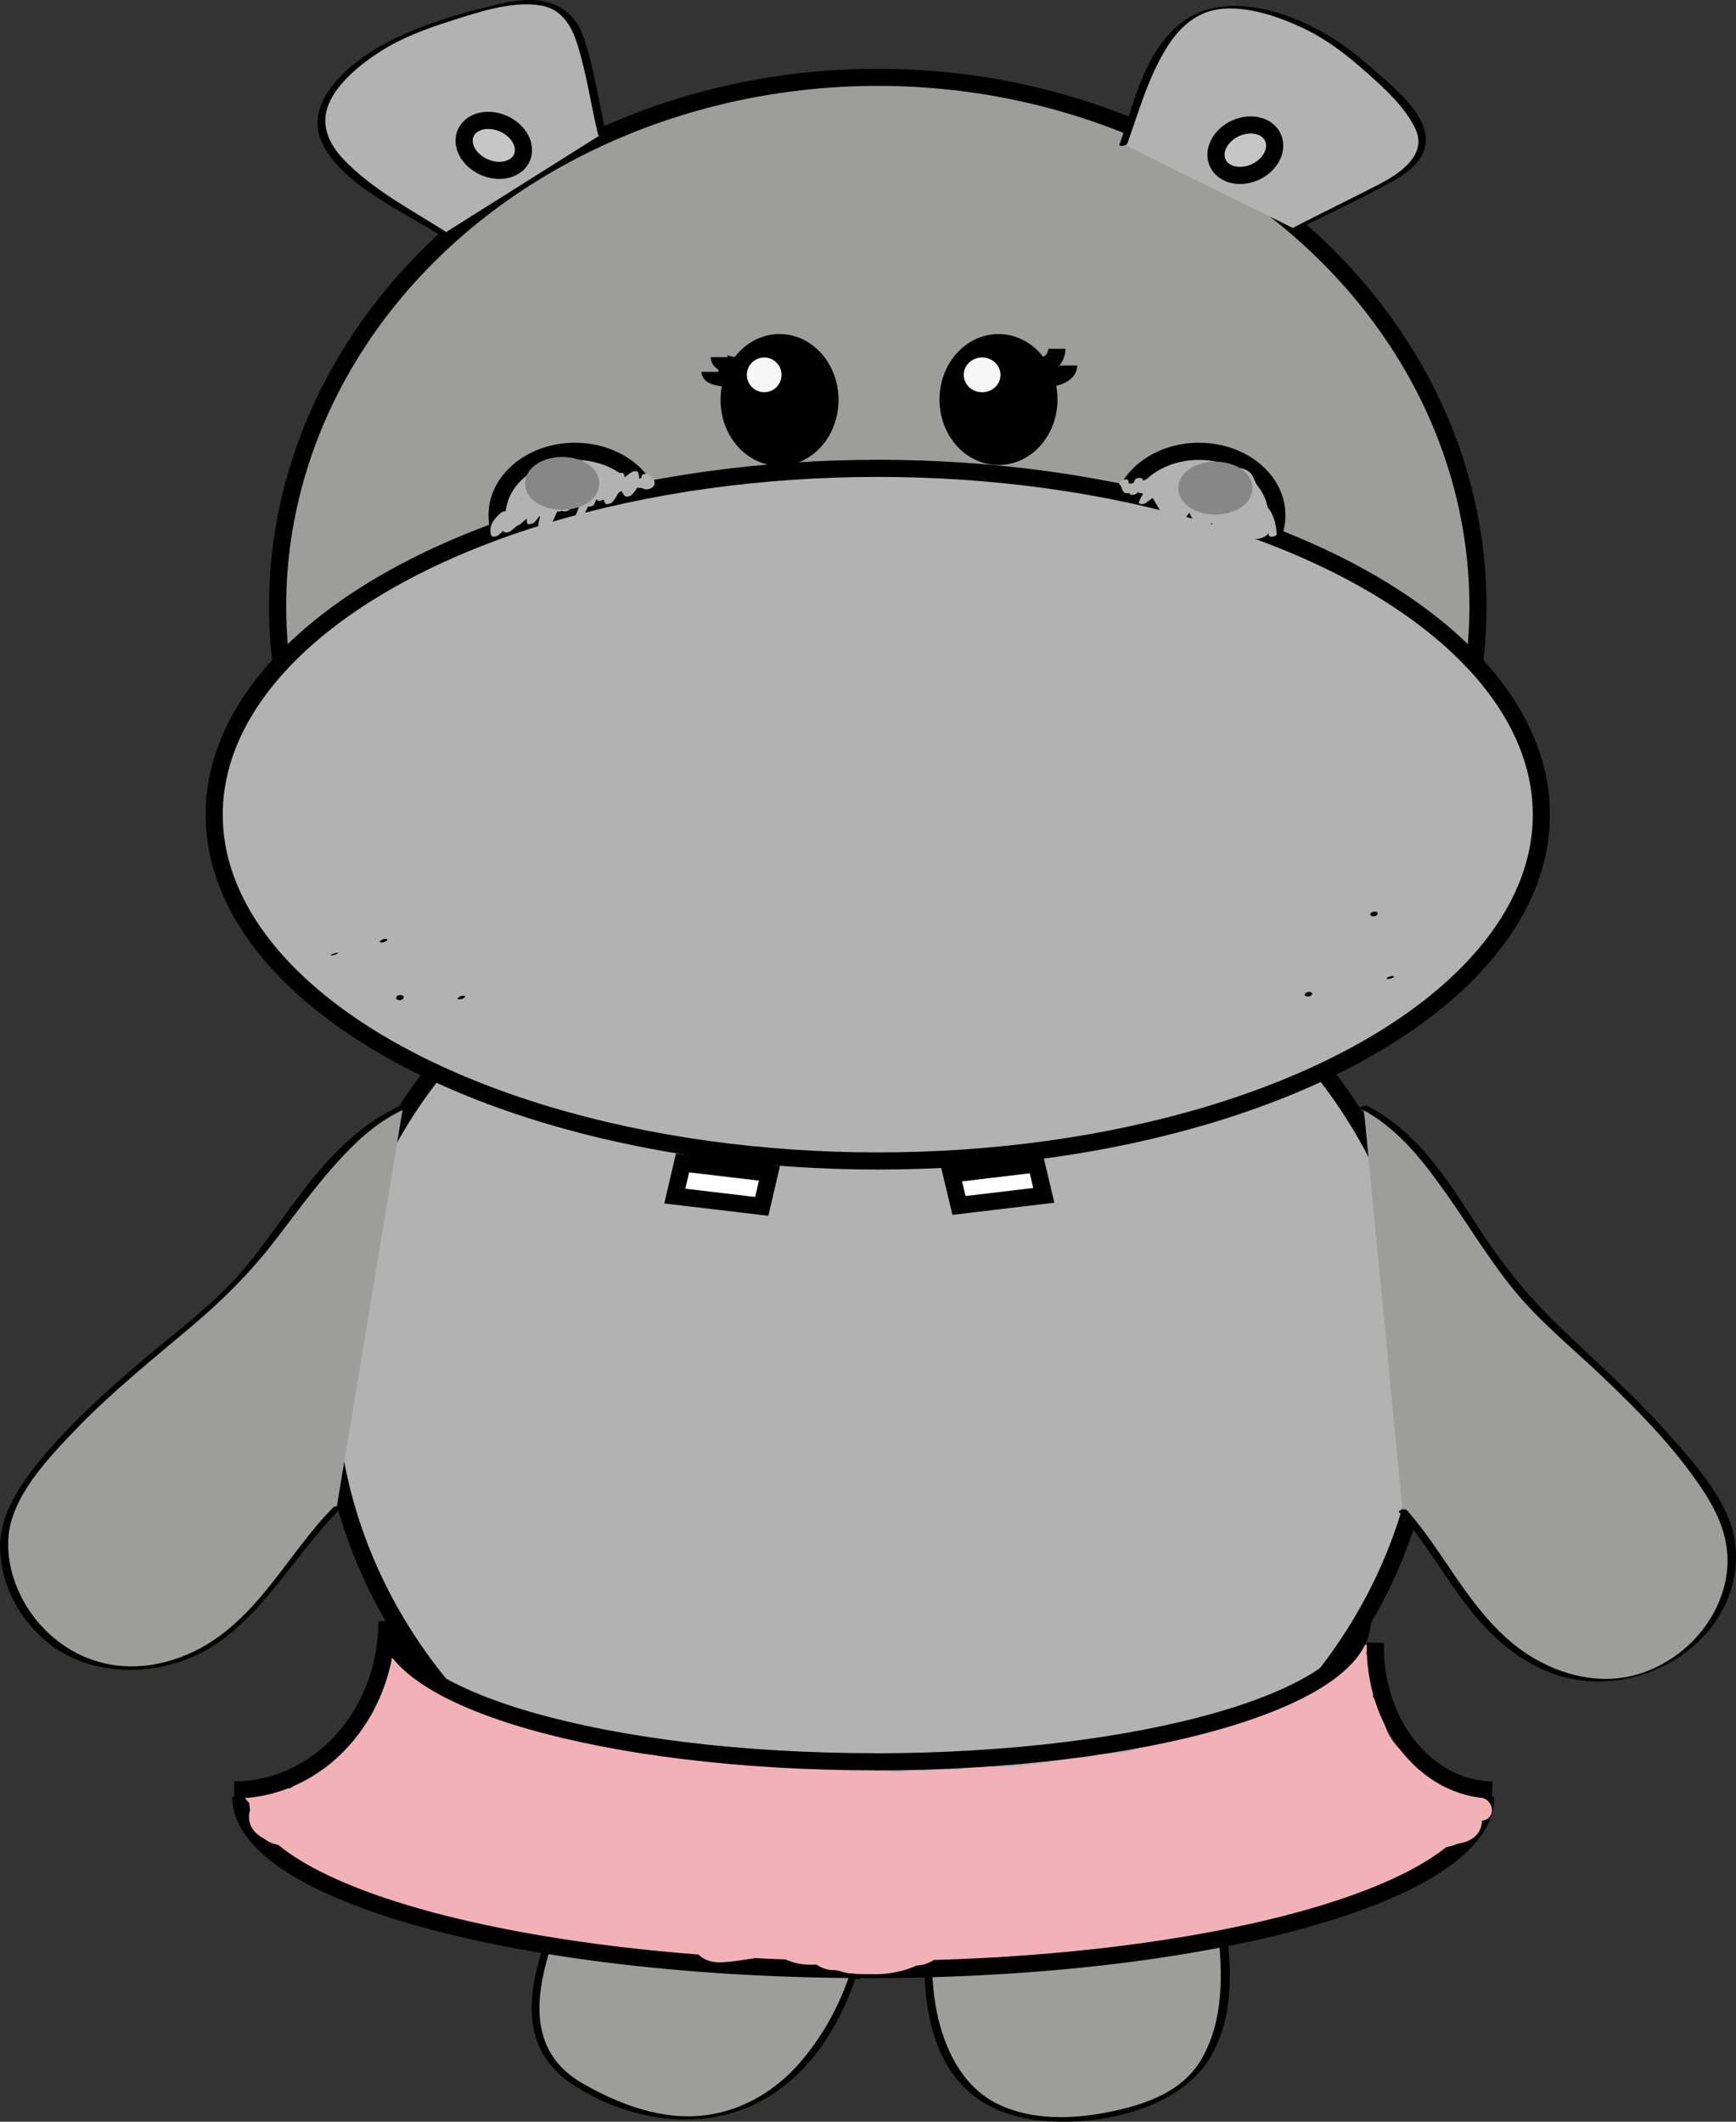 <?xml version="1.0" encoding="utf-8"?>
<!-- Generator: Adobe Illustrator 15.1.0, SVG Export Plug-In . SVG Version: 6.00 Build 0)  -->
<!DOCTYPE svg PUBLIC "-//W3C//DTD SVG 1.1//EN" "http://www.w3.org/Graphics/SVG/1.1/DTD/svg11.dtd">
<svg version="1.1" id="Ebene_1" xmlns="http://www.w3.org/2000/svg" xmlns:xlink="http://www.w3.org/1999/xlink" x="0px" y="0px"
	 width="101.298px" height="123.811px" viewBox="0 0 101.298 123.811" enable-background="new 0 0 101.298 123.811"
	 xml:space="preserve">
<rect x="0" y="0" width="101.298" height="123.811" fill="#333333" stroke="none"/>
<g>
	<defs>
		<rect id="SVGID_1_" width="101.298" height="123.811"/>
	</defs>
	<clipPath id="SVGID_2_">
		<use xlink:href="#SVGID_1_"  overflow="visible"/>
	</clipPath>
	<path clip-path="url(#SVGID_2_)" fill="#9D9D9C" d="M86.24,35.377c0,17.046-15.68,30.865-35.02,30.865
		c-19.342,0-35.021-13.819-35.021-30.865S31.878,4.512,51.22,4.512C70.561,4.512,86.24,18.331,86.24,35.377"/>
	
		<ellipse clip-path="url(#SVGID_2_)" fill="none" stroke="#000000" stroke-miterlimit="10" cx="51.22" cy="35.377" rx="35.021" ry="30.865"/>
	<path clip-path="url(#SVGID_2_)" fill="#B2B2B2" d="M83.46,80.213c0,16.506-14.405,29.887-32.176,29.887
		c-17.771,0-32.176-13.381-32.176-29.887c0-16.507,14.405-29.888,32.176-29.888C69.055,50.325,83.46,63.706,83.46,80.213"/>
	
		<ellipse clip-path="url(#SVGID_2_)" fill="none" stroke="#000000" stroke-miterlimit="10" cx="51.284" cy="80.213" rx="32.176" ry="29.887"/>
	<path clip-path="url(#SVGID_2_)" fill="#9D9D9C" d="M23.518,64.602c-4.477,1.951-7.462,8.537-11.044,11.464
		C8.593,79.48,3.22,83.384,0.832,87.773c-2.089,3.903,1.493,10.245,7.761,9.514c5.373-0.488,8.06-6.343,11.045-9.27"/>
	<path clip-path="url(#SVGID_2_)" d="M23.417,64.493c-4.409,2.012-6.539,6.492-9.325,9.722c-1.634,1.893-3.79,3.479-5.749,5.142
		c-2.207,1.872-4.345,3.806-6.102,5.979c-1.309,1.618-2.384,3.36-2.225,5.348c0.142,1.771,0.941,3.458,2.359,4.809
		c2.795,2.665,7.551,2.47,10.58,0.199c2.891-2.166,4.423-5.17,6.875-7.62c0.185-0.185-0.255-0.235-0.385-0.106
		c-2.992,2.988-4.9,7.751-9.801,9.017c-5.442,1.406-9.409-3.239-9.157-7.218c0.152-2.397,2.258-4.612,3.999-6.418
		c2.033-2.107,4.383-3.998,6.664-5.923c1.807-1.526,3.372-3.079,4.769-4.871c1.53-1.964,2.94-4.003,4.781-5.79
		c0.831-0.808,1.788-1.536,2.919-2.052C23.893,64.585,23.644,64.391,23.417,64.493"/>
	<path clip-path="url(#SVGID_2_)" fill="#9D9D9C" d="M79.57,64.602c4.338,2.153,6.866,8.865,10.242,11.951
		c3.641,3.587,8.738,7.729,10.822,12.222c1.818,3.992-2.192,10.161-8.4,9.144c-5.331-0.732-7.613-6.7-10.393-9.76"/>
	<path clip-path="url(#SVGID_2_)" d="M79.354,64.668c2.187,1.132,3.613,2.999,4.894,4.786c1.358,1.895,2.524,3.879,4.002,5.715
		c1.512,1.879,3.521,3.511,5.307,5.215c2.214,2.11,4.349,4.303,5.935,6.773c1.228,1.915,1.688,3.764,0.979,5.877
		c-0.667,1.985-2.363,3.834-4.734,4.613c-2.732,0.897-5.621-0.197-7.533-1.799c-1.803-1.512-3.006-3.468-4.262-5.29
		c-0.578-0.839-1.172-1.671-1.867-2.45c-0.088-0.098-0.504,0.052-0.461,0.102c2.699,3.027,4.146,7.214,8.332,9.179
		c3.593,1.686,7.776,0.291,9.877-2.382c1.164-1.483,1.668-3.326,1.412-5.071c-0.338-2.306-2.355-4.548-3.981-6.369
		c-1.858-2.081-3.986-3.992-6.042-5.94c-1.794-1.701-3.245-3.462-4.568-5.429c-1.806-2.682-3.568-5.961-6.854-7.662
		C79.672,64.476,79.277,64.629,79.354,64.668"/>
	<path clip-path="url(#SVGID_2_)" fill="#9D9D9C" d="M32.473,104.849c4.776,2.927-6.268,12.928,1.791,17.074
		c10.746,5.854,16.417-4.878,16.417-11.952"/>
	<path clip-path="url(#SVGID_2_)" d="M32.292,104.946c1.349,0.873,1.301,2.306,1.048,3.572c-0.313,1.572-0.981,3.094-1.501,4.625
		c-0.985,2.908-1.667,6.339,1.562,8.483c3.097,2.058,7.417,2.863,10.903,1.032c3.435-1.804,5.153-5.38,6.019-8.491
		c0.384-1.382,0.58-2.801,0.59-4.218c0.002-0.174-0.462-0.1-0.463,0.041c-0.027,3.608-1.212,7.418-3.786,10.385
		c-1.309,1.51-3.17,2.738-5.446,3.05c-2.586,0.353-5.16-0.666-7.216-1.847c-3.763-2.159-2.493-6.236-1.429-9.255
		c0.728-2.066,2.703-5.691,0.247-7.467c-0.055-0.036-0.11-0.071-0.165-0.107C32.521,104.664,32.1,104.823,32.292,104.946"/>
	<path clip-path="url(#SVGID_2_)" d="M50.065,115.481c0.269,0,0.349-0.288,0.037-0.288
		C49.833,115.193,49.753,115.481,50.065,115.481"/>
	<path clip-path="url(#SVGID_2_)" fill="#9D9D9C" d="M54.562,109.544c-0.896,6.286-1.194,16.838,11.642,13.471
		c8.357-2.021,4.477-13.247,3.581-18.41"/>
	<path clip-path="url(#SVGID_2_)" d="M54.33,109.564c-0.651,4.626-1.496,13.24,6.215,14.157c3.621,0.431,8.16-0.701,9.939-3.453
		c1.905-2.945,1.268-6.822,0.708-9.974c-0.341-1.921-0.837-3.82-1.177-5.74c-0.025-0.146-0.489-0.055-0.461,0.101
		c0.609,3.451,1.621,6.848,1.677,10.353c0.028,1.72-0.194,3.499-1.081,5.076c-1.033,1.836-2.979,2.643-5.275,3.126
		c-2.176,0.458-4.592,0.548-6.592-0.402c-1.522-0.724-2.438-2.035-2.994-3.357c-1.232-2.92-0.967-6.235-0.586-9.256
		c0.027-0.224,0.059-0.447,0.09-0.671C54.816,109.356,54.35,109.422,54.33,109.564"/>
	<path clip-path="url(#SVGID_2_)" fill="none" stroke="#000000" stroke-miterlimit="10" d="M58.545,55.379
		c0,5.441-3.838,9.845-8.581,9.845"/>
	<path clip-path="url(#SVGID_2_)" fill="#F2B1B7" d="M14.048,104.849c0,5.571,16.376,10.079,36.613,10.079"/>
	<path clip-path="url(#SVGID_2_)" fill="none" stroke="#000000" stroke-miterlimit="10" d="M14.048,104.849
		c0,5.571,16.376,10.079,36.613,10.079"/>
	<path clip-path="url(#SVGID_2_)" fill="#F2B1B7" d="M86.703,104.855c-0.004,5.574-16.123,10.08-36.042,10.073"/>
	<path clip-path="url(#SVGID_2_)" fill="none" stroke="#000000" stroke-miterlimit="10" d="M86.703,104.855
		c-0.004,5.574-16.123,10.08-36.042,10.073"/>
	<path clip-path="url(#SVGID_2_)" d="M37.028,107.524c1.604-0.175,3.268,0.165,4.733,0.699c0.378,0.139,0.694,0.226,1.058,0.049
		c0.199-0.097-0.268-0.061-0.356-0.019c0.052-0.024-0.731-0.331-0.907-0.391c-0.525-0.182-1.153-0.281-1.703-0.403
		c-0.89-0.198-1.837-0.184-2.742-0.084C36.919,107.396,36.704,107.56,37.028,107.524"/>
	<path clip-path="url(#SVGID_2_)" d="M56.938,106.883c0.497,0.742-0.744,1.745-0.915,2.479c-0.034,0.142,0.431,0.077,0.46-0.049
		c0.172-0.733,1.43-1.766,0.916-2.53C57.313,106.655,56.869,106.781,56.938,106.883"/>
	<path clip-path="url(#SVGID_2_)" fill="#F2B1B7" d="M69.634,104.541c0.229,0.527-1.572,2.767-2.099,2.414
		c-0.146-0.099-0.558,0.076-0.357,0.209c0.582,0.391,1.451-0.407,1.779-0.711c0.473-0.438,1.42-1.368,1.138-2.013
		C70.023,104.277,69.564,104.384,69.634,104.541"/>
	<path clip-path="url(#SVGID_2_)" fill="#F2B1B7" d="M38.801,109.303c0.96,0.454,2.065,0.457,3.143,0.505
		c1.568,0.067,3.135,0.172,4.705,0.233c2.988,0.12,5.988,0.092,8.97-0.107c3.012-0.201,5.705-1.319,8.615-1.897
		c1.353-0.269,2.694-0.385,4.073-0.491c1.371-0.104,2.519-0.494,3.267-1.477c0.582-0.766,0.041-1.96-1.078-2.145
		c-1.678-0.274-3.354-0.521-5.068-0.579c-1.803-0.062-3.688-0.146-5.486-0.06c-1.725,0.083-3.131,0.695-4.712,1.182
		c-1.733,0.535-3.668,0.532-5.491,0.479c-1.735-0.051-3.433-0.397-5.172-0.43c-0.884-0.018-1.777,0.121-2.651,0.21
		c-0.982,0.099-1.972,0.099-2.958,0.158c-1.885,0.114-4.155,0.488-5.801,1.286c-1.047,0.509-1.612,1.545-1.004,2.474
		c0.665,1.015,2.179,1.15,3.436,1.195c1.385,0.049,2.773,0.002,4.158-0.023c1.988-0.036,3.975,0.184,5.963,0.206
		c3.771,0.042,7.533-0.198,11.253-0.692c1.796-0.238,3.566-0.574,5.357-0.833c1.66-0.241,3.373-0.05,5.041-0.193
		c0.209-0.017,0.418-0.028,0.629-0.037c1.023-0.043-0.237,0.259-0.465-0.66c0-0.255,0.002-0.511,0.002-0.766
		c0.073-0.424,1.031-0.399,0.172-0.335c-0.5,0.038-1.011,0.008-1.51-0.02c-1.232-0.069-2.443-0.117-3.68-0.068
		c-1.785,0.069-3.45,0.467-5.188,0.745c-1.725,0.276-3.539,0.202-5.283,0.146c-1.637-0.055-3.273-0.147-4.914-0.108
		c-1.733,0.041-3.452,0.19-5.188,0.12c-1.688-0.069-3.36-0.385-5.053-0.146c-0.706,0.1-1.398,0.32-2.111,0.372
		c-0.794,0.06-1.331-0.001-2.114,0.268c-1.067,0.364-1.12,1.721-0.352,2.303c0.942,0.714,2.172,0.944,3.397,1.146
		c1.781,0.296,3.312-0.009,5.085-0.153c1.784-0.146,3.59,0.003,5.376,0.033c1.915,0.031,3.828-0.008,5.74,0.111
		c1.584,0.099,3.135,0.397,4.729,0.459c1.693,0.066,3.199-0.34,4.788-0.751c1.655-0.427,3.317-0.891,5.01-1.213
		c0.853-0.162,1.747-0.267,2.544-0.579c0.488-0.191,1.208-0.759,1.523-0.795c-0.312-0.001-0.623-0.002-0.936-0.002
		c-0.535-0.136-0.746-0.335-0.634-0.598c0.049,0.336-0.032,0.19,0.019,0.112c-0.153,0.235-0.74,0.42-1.021,0.512
		c-1.2,0.393-2.502,0.417-3.777,0.43c-1.479,0.014-2.962-0.092-4.438-0.158c-1.478-0.065-2.886-0.31-4.349-0.454
		c-3.031-0.3-6.136-0.405-9.182-0.581c-2.469-0.141-5.177-0.467-7.498,0.429c-1.576,0.606-4.503,2.71-1.907,3.934
		c0.851,0.402,2.137,0.378,3.092,0.472c1.483,0.148,2.995-0.019,4.485,0.073c1.508,0.093,2.99,0.402,4.513,0.474
		c1.492,0.068,2.991,0.043,4.485,0.053c1.503,0.01,2.947,0.063,4.439-0.116c1.576-0.19,3.098-0.45,4.697-0.3
		c-0.572-0.617-1.144-1.233-1.715-1.851c0.063-0.238,0.494-0.419,0.057-0.195c-0.161,0.082-0.348,0.162-0.524,0.22
		c-0.469,0.157-0.96,0.279-1.452,0.38c-1.6,0.326-3.429-0.062-5.056-0.083c-2.09-0.026-4.209-0.266-6.266-0.565
		c-1.012-0.147-1.979-0.258-3.007-0.188c-0.438,0.03-0.877,0.09-1.312,0.141c-0.252,0.031-0.505,0.063-0.757,0.093
		c-0.899,0.014-0.672,0.213,0.682,0.597c-0.764-1.768-4.23-1.024-3.46,0.757c0.356,0.824,1.035,1.633,2.245,1.613
		c1.14-0.019,2.26-0.281,3.404-0.313c1.269-0.032,2.674,0.294,3.934,0.439c1.5,0.173,2.994,0.336,4.512,0.354
		c2.117,0.024,4.226,0.381,6.315-0.084c1.512-0.335,3.766-0.961,4.141-2.392c0.262-0.996-0.531-1.739-1.715-1.851
		c-2.045-0.192-4.014,0.264-6.034,0.431c-2.173,0.179-4.506,0-6.691-0.04c-2.133-0.039-4.188-0.476-6.308-0.542
		c-1.045-0.033-2.091,0.029-3.137-0.003c-0.513-0.017-1.014-0.11-1.524-0.153c-0.672-0.055-0.537-0.199,0.027,0.21
		c0.177,0.352,0.354,0.701,0.531,1.051c-0.121,0.775-0.5,0.782-0.022,0.489c0.185-0.114,0.371-0.224,0.561-0.332
		c0.471-0.267,1.085-0.365,1.645-0.411c1.369-0.111,2.764,0.045,4.131,0.114c3.773,0.19,7.627,0.351,11.351,0.861
		c1.747,0.24,3.557,0.249,5.323,0.32c1.838,0.075,3.729,0.068,5.533-0.257c2.469-0.444,5.553-2.172,4.401-4.559
		c-0.567-1.174-1.922-1.686-3.365-1.185c-0.553,0.192-0.979,0.548-1.481,0.81c-0.709,0.368-1.991,0.393-2.807,0.561
		c-1.673,0.347-3.332,0.827-4.976,1.26c-1.699,0.445-3.169,0.494-4.94,0.289c-3.598-0.419-7.155-0.373-10.778-0.487
		c-1.832-0.059-3.596,0.046-5.404,0.284c-0.757,0.099-1.404,0.086-2.151-0.038c-0.432-0.072-1.241-0.112-1.573-0.363
		c-0.117,0.767-0.235,1.535-0.353,2.303c0.09-0.03,0.181-0.062,0.271-0.093c-0.307,0.067-0.613,0.134-0.92,0.202
		c0.738-0.032,1.417,0,2.16-0.104c0.741-0.104,1.408-0.309,2.167-0.33c1.689-0.047,3.37,0.259,5.06,0.261
		c1.742,0.002,3.476-0.168,5.219-0.154c1.934,0.016,3.864,0.154,5.8,0.158c1.801,0.005,3.609-0.165,5.352-0.536
		c1.82-0.388,3.619-0.456,5.494-0.405c1.842,0.049,4.721,0.514,5.703-1.22c0.676-1.193-0.08-2.195-1.455-2.663
		c-0.979-0.335-2.535-0.041-3.554-0.027c-3.784,0.052-7.368,0.788-11.094,1.25c-3.679,0.456-7.526,0.526-11.236,0.343
		c-1.791-0.09-3.551-0.118-5.343-0.095c-0.634,0.01-1.266-0.002-1.9-0.005c-0.296-0.002-0.591-0.008-0.887-0.019
		c-0.849-0.03-0.035-0.131,0.101,0.542c-0.001,0.255-0.002,0.51-0.003,0.765c-0.044,0.195-0.63,0.581-0.288,0.415
		c0.436-0.211-0.223,0.048,0.311-0.118c0.421-0.131,0.857-0.228,1.29-0.325c0.862-0.19,1.709-0.337,2.604-0.392
		c1.727-0.104,3.486-0.318,5.215-0.344c1.731-0.027,3.448,0.345,5.172,0.429c1.743,0.085,3.503-0.028,5.214-0.302
		c1.629-0.261,3.037-1.022,4.647-1.325c1.553-0.291,3.404,0.03,4.99,0.021c1.7-0.011,3.325,0.21,4.986,0.481
		c-0.359-0.714-0.719-1.429-1.078-2.144c0.085-0.112-0.259,0.022-0.443,0.037c-0.567,0.043-1.132,0.066-1.699,0.126
		c-1.308,0.137-2.592,0.346-3.869,0.614c-2.445,0.516-4.692,1.481-7.231,1.651c-2.541,0.17-5.119,0.2-7.664,0.114
		c-1.338-0.046-2.675-0.107-4.012-0.177c-0.622-0.031-1.244-0.076-1.867-0.104c-0.329-0.014-0.805,0.038-1.095-0.099
		C38.592,105.821,36.801,108.356,38.801,109.303"/>
	<path clip-path="url(#SVGID_2_)" fill="#F2B1B7" d="M42.111,114.508c0.995-0.046,1.939-0.291,2.925-0.354
		c1.203-0.079,2.411-0.071,3.617-0.063c2.109,0.016,4.348,0.331,6.432,0.074c1.567-0.193,1.729-2.126,0.433-2.681
		c-0.36-0.154-0.713-0.274-1.101-0.372c-2.213-0.562-3.145,2.266-0.946,2.824c0.086,0.026,0.17,0.055,0.256,0.083
		c0.144-0.895,0.287-1.788,0.431-2.682c-0.868,0.107-1.929-0.093-2.808-0.123c-1.037-0.035-2.076-0.048-3.114-0.055
		c-1.06-0.008-2.115,0.009-3.173,0.065c-0.99,0.053-1.943,0.31-2.925,0.354C39.838,111.686,39.805,114.613,42.111,114.508"/>
	<path clip-path="url(#SVGID_2_)" fill="#F2B1B7" d="M45.925,114.377c1.094,0.471,1.985,0.187,3.134,0.182
		c1.428-0.006,2.849,0.127,4.276,0.146c0.008-0.977,0.017-1.952,0.024-2.929c-1.536,0.002-3.062,0.171-4.576,0.261
		c0.15,0.959,0.3,1.918,0.45,2.877c0.981-0.308,2.082,0.063,3.106,0.083c-0.298-0.908-0.596-1.817-0.894-2.727
		c0.292-0.072,0.264-0.1-0.085-0.085c-0.299-0.017-0.608-0.081-0.905-0.109c-0.547-0.054-1.053-0.032-1.592,0.075
		c-1.956,0.395-1.579,2.924,0.451,2.878c0.631-0.014,1.239,0.112,1.87,0.098c2.342-0.057,2.297-2.751,0.026-2.929
		c-0.68-0.052-1.319,0.009-1.988,0.116c-2.286,0.367-1.317,3.134,0.927,2.827c0.345-0.047,0.703-0.084,1.053-0.034
		c0.003-0.941,0.006-1.884,0.009-2.826c-0.334,0.063-0.736-0.014-1.075-0.017c0.15,0.959,0.3,1.918,0.45,2.877
		c0.228-0.06,0.454-0.125,0.677-0.195c1.325-0.398,1.975-2.07,0.432-2.681c-0.207-0.074-0.406-0.161-0.597-0.26
		c-1.997-0.953-3.788,1.583-1.791,2.535c0.191,0.099,0.39,0.186,0.597,0.26c0.144-0.895,0.288-1.788,0.432-2.681
		c-0.223,0.069-0.449,0.135-0.677,0.194c-1.876,0.52-1.64,2.856,0.451,2.877c0.706,0.009,1.329,0.048,2.028-0.082
		c1.674-0.312,1.787-2.57,0.01-2.825c-1.015-0.146-1.913-0.108-2.926,0.03c0.309,0.942,0.618,1.886,0.927,2.827
		c0.358-0.057,0.672-0.043,1.035-0.015c0.009-0.977,0.018-1.952,0.026-2.929c-0.63,0.017-1.239-0.11-1.87-0.097
		c0.15,0.959,0.3,1.918,0.45,2.877c0.454-0.091,1.094,0.086,1.544,0.135c0.685,0.074,1.315-0.079,1.925-0.317
		c1.669-0.652,0.773-2.696-0.895-2.727c-1.401-0.025-2.683-0.414-4.058,0.018c-0.755,0.236-1.322,0.701-1.328,1.402
		c-0.006,0.75,0.804,1.532,1.779,1.476c1.522-0.089,3.035-0.258,4.577-0.26c2.313-0.004,2.332-2.901,0.024-2.929
		c-1.184-0.014-2.361-0.123-3.544-0.133c-0.478-0.005-0.952-0.015-1.429,0.003c-0.263,0.023-0.524,0.054-0.783,0.091
		c-0.48,0.053-0.442,0.088,0.113,0.105C45.676,110.964,43.877,113.496,45.925,114.377"/>
	<path clip-path="url(#SVGID_2_)" fill="#F2B1B7" d="M39.691,104.933c-1.198-0.216-2.275-0.624-3.512-0.723
		c-1.298-0.105-2.072,0.689-3.176,1.004c-1.06,0.301-2.357,0.717-2.858,1.603c-0.302,0.533-0.302,1.039-0.109,1.599
		c0.085,0.249,0.31,0.611,0.433,0.85c0.308,0.591-0.274-0.004,0.447-0.526c0.27-0.128,0.54-0.256,0.81-0.384
		c0.722-0.203,1.312,0.407,0.73-0.066c-0.151-0.123-0.319-0.288-0.428-0.409c-0.164-0.18-0.312-0.368-0.456-0.559
		c-0.054-0.072-0.106-0.147-0.154-0.224c0.269,0.407,0.039,0.092,0.035,0.028c-0.02-0.379,1.889-0.658,2.213-0.521
		c0.456-0.893,0.912-1.786,1.368-2.679c-2.623-0.624-5.225-1.357-7.403,0.512c-0.938,0.805-1.169,2.046-0.734,3.074
		c0.415,0.979,1.425,1.508,2.226,2.249c0.424-0.835,0.848-1.67,1.272-2.505c-0.783-0.005-3.085-0.932-2.195-1.754
		c0.7-0.648,2.503-0.34,3.231,0.128c0.578-0.817,1.155-1.636,1.733-2.452c-2.076-0.699-3.899-1.239-6.174-0.925
		c-1.379,0.189-2.889,0.468-4.049,1.135c-1.551,0.894-1.84,2.504-0.553,3.68c0.909,0.832,2.583,1.275,3.352,1.945
		c0.265-0.818,0.531-1.636,0.796-2.454c-0.498,0.078-2.64-0.32-2.68-1.048c0.021,0.38-0.201,0.26,0.386-0.003
		c0.377-0.169,0.804-0.264,1.197-0.404c0.893-0.32,1.996-0.925,2.998-0.696c1.958,0.448,3.158-1.867,1.369-2.679
		c-1.189-0.539-2.431-0.911-3.799-0.951c-1.6-0.048-3.018,0.838-4.151,1.652c-0.981,0.705-1.753,1.569-2.514,2.428
		c-0.134,0.15-0.284,0.288-0.432,0.428c-0.664,0.623-0.208-0.173,0.562,0.127c-0.735-0.286-1.419-0.474-2.228-0.576
		c0.145,0.892,0.289,1.782,0.434,2.675c0.73-0.395,1.58-0.573,2.348-0.911c0.977-0.43,1.905-0.981,2.715-1.599
		c1.498-1.144,1.821-2.694,2.944-4.005c-0.815,0.179-1.631,0.356-2.446,0.535c1.881,0.729,3.718,1.582,5.578,2.355
		c1.92,0.797,3.897,1.482,5.937,2.05c2.025,0.563,4.116,0.951,6.23,1.208c0.985,0.121,1.977,0.238,2.968,0.323
		c1.127,0.096,2.141-0.285,3.172-0.587c1.298-0.379,2.006-2.112,0.432-2.682c-0.31-0.111-0.618-0.221-0.94-0.307
		c-2.203-0.588-3.132,2.24-0.946,2.824c0.032,0.006,0.063,0.012,0.095,0.018c0.144-0.894,0.288-1.787,0.432-2.681
		c-0.738,0.216-1.424,0.506-2.22,0.486c-0.955-0.024-1.959-0.202-2.903-0.327c-1.965-0.261-3.893-0.688-5.777-1.211
		c-3.624-1.008-6.834-2.676-10.267-4.005c-0.943-0.365-1.851-0.159-2.447,0.535c-0.95,1.109-1.241,2.392-2.389,3.409
		c-1.182,1.049-2.936,1.292-4.33,2.044c-1.157,0.624-1.221,2.464,0.434,2.674c0.632,0.081,1.122,0.186,1.695,0.408
		c0.615,0.238,1.283,0.354,1.941,0.155c1.124-0.34,1.821-1.146,2.51-1.902c0.678-0.745,1.392-1.425,2.251-2.042
		c1.122-0.807,2.114-0.562,3.32-0.015c0.456-0.893,0.912-1.787,1.368-2.68c-2.079-0.476-3.648,0.348-5.528,0.907
		c-1.628,0.484-3.351,1.222-3.555,2.789c-0.378,2.909,4.215,4.571,7.163,4.105c1.398-0.221,1.664-1.699,0.796-2.455
		c-0.639-0.556-1.525-0.906-2.32-1.289c-0.268-0.129-0.734-0.341-0.871-0.496c0.43,0.487-0.614,0.854,0.286,0.473
		c0.756-0.318,1.731-0.42,2.563-0.538c1.48-0.213,2.976,0.476,4.301,0.922c1.636,0.55,3.113-1.565,1.733-2.453
		c-2.662-1.711-6.747-1.895-8.884,0.506c-2.519,2.83,1.961,6.109,5.303,6.129c1.653,0.01,2.284-1.569,1.272-2.504
		c-0.291-0.271-1.689-0.99-1.26-1.359c0.804-0.688,2.828,0.221,3.707,0.43c1.94,0.461,3.189-1.907,1.368-2.681
		c-2.131-0.903-5.213-0.355-6.711,1.191c-1.695,1.749-0.493,3.53,1.043,4.979c0.683,0.645,1.778,1.247,2.864,0.943
		c1.567-0.439,1.717-1.767,1.178-2.87c-0.119-0.244-0.262-0.521-0.389-0.764c-0.117,0.271-0.234,0.544-0.35,0.815
		c0.163-0.077,0.332-0.147,0.506-0.208c0.683-0.258,1.41-0.405,2.069-0.711c0.099-0.046,0.942-0.479,0.404-0.315
		c0.102-0.031,0.514,0.086,0.554,0.094c0.718,0.148,1.395,0.403,2.12,0.534C40.998,108.163,41.948,105.34,39.691,104.933"/>
	<path clip-path="url(#SVGID_2_)" fill="#F2B1B7" d="M24.85,101.873c0.205-0.226,0.487-0.368,0.677-0.617
		c0.277-0.364,0.726-0.626-0.072-0.174c-0.307,0.066-0.614,0.135-0.92,0.202c-0.897-0.047-0.467-0.073,0.058,0.215
		c0.36,0.197,0.719,0.396,1.081,0.592c0.858,0.461,1.747,0.825,2.719,1.095c1.677,0.466,3.362,0.919,5.043,1.377
		c1.729,0.473,3.566,0.678,5.372,0.839c0.773,0.069,1.531,0.291,2.286,0.437c1.014,0.194,2.061,0.106,3.087,0.214
		c0.97,0.102,1.798-0.728,1.804-1.453c0.007-0.871-0.811-1.373-1.778-1.474c-1-0.105-1.961-0.061-2.945-0.268
		c-1.08-0.228-2.145-0.351-3.251-0.462c-2.191-0.218-4.256-0.829-6.338-1.395c-0.911-0.248-1.823-0.497-2.732-0.749
		c-1.036-0.288-2.016-0.99-2.916-1.484c-2.043-1.122-3.183,0.44-4.277,1.642c-0.584,0.642-0.116,1.636,0.655,2
		C23.322,102.842,24.268,102.512,24.85,101.873"/>
	<path clip-path="url(#SVGID_2_)" fill="#F2B1B7" d="M25.6,99.521c-0.144-0.238-0.214-0.485-0.293-0.743
		c-0.432-1.424-2.996-1.398-3.457-0.008c-0.468,1.409-1.272,2.45-2.291,3.622c-0.173,0.199-0.29,0.462-0.479,0.646
		c-0.262,0.256-0.865,0.472-1.194,0.683c-0.298,0.191-0.592,0.382-0.878,0.585c-0.262,0.186-0.438,0.53-0.733,0.637
		c0.306-0.066,0.613-0.134,0.919-0.201c-0.001,0.004-0.003,0.007-0.004,0.01c-0.144,0.894-0.288,1.788-0.432,2.681
		c0.388-0.099,0.864-0.049,1.273-0.097c0.513-0.062,1.006-0.176,1.513-0.261c2.011-0.335,1.538-2.877-0.451-2.877h-0.557
		c-2.313,0-2.334,2.928-0.026,2.928h0.557c-0.15-0.96-0.3-1.919-0.45-2.878c-0.909,0.15-1.911,0.135-2.786,0.357
		c-1.504,0.385-1.783,1.994-0.432,2.682c1.178,0.599,2.496,0.472,3.502-0.291c0.439-0.333,0.751-0.711,1.234-1.024
		c0.478-0.31,1.009-0.565,1.492-0.874c0.466-0.298,0.63-0.825,1.007-1.18c0.44-0.416,0.818-0.88,1.167-1.35
		c0.688-0.925,1.159-1.984,1.504-3.024c-1.152-0.003-2.305-0.005-3.458-0.008c0.157,0.515,0.377,0.99,0.663,1.468
		C23.526,102.698,26.612,101.209,25.6,99.521"/>
	<path clip-path="url(#SVGID_2_)" fill="#F2B1B7" d="M79.58,109.058c1.229,0.294,2.232,0.075,3.204-0.586
		c0.334-0.228,0.586-0.551,0.892-0.806c0.33-0.178,0.318-0.239-0.035-0.186c0.352,0.091,0.688,0.125,1.057,0.133
		c-0.151-0.959-0.301-1.918-0.451-2.878c-0.471,0.081-2.18-1.552-2.553-1.901c-0.428-0.399-0.518-1.18-0.778-1.662
		c-0.116-0.216-0.657-1.01-0.647-1.043c0.506-1.506-1.689-2.324-3-1.416c-0.354,0.245-0.603,0.569-0.733,0.936
		c-0.124,0.349-0.565,0.577-0.894,0.817c-0.799,0.585-1.349,1.242-1.933,1.97c-0.627,0.778-0.815,1.785-0.237,2.622
		c0.582,0.847,1.246,1.676,1.854,2.516c0.613,0.847,1.965,0.92,2.818,0.288c1.582-1.17,0.785-2.818,0.955-4.303
		c-1.174,0.123-2.347,0.245-3.521,0.368c0.631,1.448,1.108,3.154,2.864,3.978c1.004,0.471,2.313,0.03,2.623-0.881
		c0.072-0.214,0.048-0.585,0.142-0.76c-0.937,0.103-1.874,0.206-2.812,0.309c0.447,0.298,0.871,0.617,1.399,0.813
		c0.763,0.281,1.536,0.251,2.169-0.238c0.295-0.228,0.473-0.487,0.574-0.806c0.584-1.829-2.873-2.599-3.456-0.773
		c0.112-0.16,0.224-0.32,0.335-0.48c0.723-0.078,1.446-0.158,2.169-0.237c-0.282-0.104-0.43-0.198-0.67-0.358
		c-0.803-0.536-2.308-0.629-2.812,0.309c-0.265,0.492-0.321,0.941-0.494,1.45c0.873-0.293,1.748-0.587,2.623-0.881
		c-0.704-0.329-0.938-1.606-1.195-2.201c-0.691-1.585-3.33-1.294-3.521,0.369c-0.052,0.44,0.369,2.052,0.08,2.267
		c0.939,0.096,1.879,0.191,2.818,0.288c-0.389-0.538-0.697-1.109-1.118-1.635c-0.181-0.226-0.396-0.436-0.583-0.66
		c-0.134,0.41-0.101,0.444,0.098,0.103c0.115-0.146,0.233-0.292,0.353-0.437c0.429-0.522,0.979-0.892,1.536-1.325
		c0.273-0.211,0.579-0.457,0.77-0.725c0.154-0.187,0.274-0.387,0.361-0.601c0.129-0.251,0.123-0.264-0.016-0.04
		c-1-0.472-2.002-0.944-3.002-1.416c-0.315,0.939,0.067,1.756,0.592,2.591c0.57,0.907,0.762,1.92,1.548,2.738
		c1.448,1.507,3.7,3.31,6.221,2.878c2.031-0.35,1.521-2.833-0.45-2.878c-0.388-0.009-0.787-0.153-1.194-0.162
		c-0.688-0.016-1.392,0.343-1.888,0.698c-0.317,0.227-0.613,0.461-0.891,0.72c-0.111,0.11-0.225,0.219-0.341,0.327
		c-0.431,0.406,0.51,0.059,0.116-0.035C78.303,105.701,77.367,108.528,79.58,109.058"/>
	<path clip-path="url(#SVGID_2_)" fill="#F2B1B7" d="M79.416,104.772c0.509-0.518,0.886-1.052,1.273-1.631
		c-0.816,0.179-1.631,0.356-2.447,0.535c0.975,0.481,1.642,1.302,2.375,1.996c0.928,0.88,2.076,1.556,3.459,1.856
		c-0.266-0.814-0.532-1.628-0.799-2.442c-0.082,0.063-0.164,0.124-0.246,0.187c0.27-0.128,0.539-0.256,0.81-0.385
		c-0.065,0.029-0.129,0.06-0.192,0.09c-0.97,0.093-1.797,0.583-1.805,1.452c-0.006,0.724,0.807,1.568,1.778,1.476
		c0.896-0.086,1.526-0.251,2.202-0.76c0.996-0.751,0.457-2.167-0.801-2.441c-1.008-0.219-1.631-0.858-2.278-1.489
		c-0.815-0.793-1.614-1.531-2.712-2.073c-0.819-0.405-1.987-0.155-2.446,0.534c-0.228,0.342-0.418,0.732-0.718,1.036
		c-0.61,0.62-0.735,1.466,0.014,2.07C77.523,105.3,78.803,105.396,79.416,104.772"/>
	<path clip-path="url(#SVGID_2_)" fill="#F2B1B7" d="M37.601,105.597c0.945,0.73,2.254,0.887,3.512,0.831
		c1.33-0.062,3.127-0.74,4.349-0.407c1.711,0.467,3.656,0.46,5.442,0.457c0.894-0.002,1.767-0.111,2.655-0.173
		c0.742-0.052,1.809-0.233,2.54-0.143c0.965,0.121,1.92-0.19,2.2-1.024c0.236-0.702-0.289-1.677-1.254-1.798
		c-1.389-0.174-2.928-0.03-4.321,0.109c-1.726,0.175-3.49,0.138-5.213-0.042c-0.743-0.078-1.477-0.43-2.23-0.413
		c-0.665,0.016-1.344,0.127-2.006,0.192c-0.716,0.071-1.423,0.252-2.136,0.313c-0.265,0.021-0.533,0.012-0.798,0.005
		c-0.24-0.009-0.515-0.218-0.22,0.011C38.447,102.221,35.918,104.295,37.601,105.597"/>
	<path clip-path="url(#SVGID_2_)" fill="#F2B1B7" d="M44.25,105.723c-0.128,0.416-0.589,0.374-0.055,0.231
		c0.246-0.066,0.465-0.09,0.702-0.097c0.305-0.009,0.716,0.153,1.013,0.208c0.507,0.092,1.017,0.121,1.534,0.12
		c0.998-0.001,1.989-0.052,2.985-0.068c1.174-0.02,2.097,0.337,3.304,0.08c2.235-0.477,1.307-3.304-0.928-2.827
		c-0.506,0.106-0.981-0.023-1.483-0.096c-0.728-0.105-1.432-0.074-2.165-0.04c-1.199,0.056-2.241,0.017-3.398-0.222
		c-1.808-0.372-4.471,0.339-4.964,1.938C40.229,106.782,43.685,107.553,44.25,105.723"/>
	<path clip-path="url(#SVGID_2_)" fill="#F2B1B7" d="M41.182,104.653c-0.141-0.009-0.305-0.115-0.406-0.165
		c-0.027-0.027-0.054-0.054-0.081-0.079c-0.286-0.402-0.501-0.064-0.646,1.015c0.092-0.021,0.748,0.065,1.001,0.078
		c0.357,0.019,0.731,0.028,1.079,0.069c0.219,0.024,0.434,0.065,0.649,0.108c0.4,0.08-0.026-0.03-0.129-0.188
		c1.091,1.663,4.18,0.18,3.09-1.482c-0.566-0.862-1.789-1.16-2.893-1.289c-1.119-0.131-2.387-0.291-3.511-0.15
		c-1.655,0.206-2.464,1.417-2.085,2.689c0.413,1.387,2.305,2.221,3.906,2.321C43.465,107.727,43.469,104.798,41.182,104.653"/>
	<path clip-path="url(#SVGID_2_)" fill="#F2B1B7" d="M32.32,107.841c1.998,0.026,3.557,0.699,5.417,1.191
		c2.055,0.543,4.213,0.833,6.301,1.286c2.022,0.439,3.975,0.516,6.055,0.524c2.198,0.01,4.358,0.459,6.525,0.706
		c1.981,0.228,3.994,0.353,5.966,0.007c1.954-0.342,3.781-1.095,5.604-1.736c0.874-0.309,1.513-0.927,2.153-1.476
		c0.646-0.555,1.549-0.718,2.367-1.059c0.76-0.318-0.173-0.049-0.272-0.33c0.059,0.167-0.116,0.473-0.171,0.628
		c-0.19,0.532-0.58,1.028-0.967,1.477c-1.209,1.402,1.406,2.877,2.823,1.762c1.03-0.811,1.497-1.828,0.789-2.908
		c-1.09-1.664-4.179-0.181-3.09,1.481c0.042,0.063,0.084,0.127,0.125,0.19c-0.082-0.25-0.164-0.501-0.246-0.751
		c0.132-0.271,0.091-0.294-0.125-0.071c0.942,0.586,1.884,1.174,2.825,1.762c0.919-1.067,1.641-2.397,1.596-3.723
		c-0.063-1.873-2.381-3.227-4.499-2.313c-0.817,0.353-1.679,0.616-2.491,0.97c-0.931,0.404-1.431,1.224-2.287,1.688
		c-0.818,0.444-1.92,0.652-2.807,1.021c-1.003,0.416-2.344,0.638-3.458,0.683c-2.28,0.09-4.567-0.349-6.805-0.641
		c-2.46-0.322-4.99-0.077-7.418-0.468c-2.378-0.382-4.805-0.895-7.138-1.432c-1.089-0.25-2.093-0.646-3.149-0.965
		c-1.123-0.339-2.411-0.415-3.598-0.431C30.031,104.883,30.014,107.811,32.32,107.841"/>
	<path clip-path="url(#SVGID_2_)" fill="#F2B1B7" d="M78.199,101.04c0.017-0.146,0.056-0.286,0.119-0.424
		c0.512-1.368-1.812-2.532-3.002-1.416c-1.543,1.451-3.871,2.131-6.057,2.771c-0.529,0.155-1.229-0.018-1.781-0.029
		c-0.629-0.013-1.378,0.163-1.934,0.396c-1.005,0.42-1.523,1.093-1.639,1.996c-0.275,2.187,3.276,2.624,5.1,2.357
		c2.238-0.328,5.521,0.472,7.146-1.236c0.599-0.63,0.744-1.46-0.014-2.07c-0.633-0.511-1.932-0.621-2.533,0.011
		c-0.305,0.32-0.828,0.249-1.361,0.246c-0.992-0.006-1.989-0.082-2.977,0.039c-0.57,0.07-1.453,0.384-2.008,0.16
		c0.521,0.211,0.086,0.988-0.141,1.121c0.304-0.179,0.795-0.079,1.127-0.051c1.848,0.152,3.414-0.652,5.094-1.162
		c1.79-0.543,3.275-1.317,4.523-2.49c-1-0.472-2-0.944-3-1.416c-0.063,0.137-0.104,0.278-0.121,0.423
		C74.373,102.113,77.826,102.899,78.199,101.04"/>
	<path clip-path="url(#SVGID_2_)" fill="#F2B1B7" d="M77.081,99.579c-1.013,0.09-1.9,0.317-2.864,0.571
		c-1.104,0.29-2.203,0.391-3.295,0.744c-0.766,0.248-1.536,0.432-2.348,0.535c-0.75,0.094-1.576,0.186-2.203,0.563
		c-0.999,0.602-1.309,1.991,0.011,2.53c0.054,0.022,0.106,0.043,0.159,0.065c2.059,0.84,3.861-1.69,1.791-2.535
		c-0.053-0.022-0.105-0.043-0.159-0.065c0.004,0.843,0.008,1.688,0.011,2.53c0.338-0.203,0.893-0.207,1.317-0.261
		c0.815-0.104,1.577-0.296,2.349-0.535c0.824-0.255,1.575-0.464,2.449-0.582c0.941-0.126,1.813-0.549,2.756-0.632
		c0.971-0.086,1.799-0.589,1.805-1.454C78.865,100.325,78.053,99.493,77.081,99.579"/>
	<path clip-path="url(#SVGID_2_)" fill="#F2B1B7" d="M73.902,103.006c-0.023-0.09-0.046-0.18-0.064-0.27
		c0.023,0.146,0.027,0.131,0.014-0.046c-0.045,0.146-0.041,0.141,0.012-0.015c-0.096,0.245-0.289,0.438-0.58,0.575
		c-0.436,0.238-0.273,0.106-0.01,0.052c0.223-0.047,0.432-0.141,0.643-0.217c0.269-0.096,0.526-0.214,0.787-0.323
		c0.133-0.056,0.269-0.109,0.403-0.161c-0.296,0.096-0.36,0.119-0.192,0.066c0.281-0.086-0.487-0.003-0.27,0.022
		c-0.294-0.066-0.588-0.131-0.882-0.197c0.007,0.004,0.015,0.009,0.022,0.013c0.807,0.45,1.985,0.116,2.446-0.535
		c0.515-0.729,0.15-1.551-0.655-1.999c-0.735-0.41-1.568-0.154-2.283,0.104c-0.209,0.076-0.412,0.165-0.615,0.251
		c-0.167,0.07-0.969,0.359-0.273,0.132c-0.293,0.097-0.57,0.138-0.869,0.244c-0.381,0.136-0.642,0.411-0.865,0.685
		c-0.559,0.686-0.42,1.624-0.228,2.377c0.201,0.78,1.29,1.231,2.194,1.033C73.619,104.583,74.104,103.787,73.902,103.006"/>
	<path clip-path="url(#SVGID_2_)" fill="#F2B1B7" d="M55.427,105.94c0.302-0.737,1.429-1.198,2.296-1.34
		c1.269-0.206,2.729-0.259,4.012-0.168c0.754,0.053,1.606,0.277,2.334,0.009c0.869-0.318,0.686-0.722,0.781-1.35
		c-0.138,0.197-0.275,0.394-0.414,0.59c0.414-0.161,1.526-0.11,2.045-0.167c-0.073-0.447-0.147-0.894-0.222-1.341
		c-1.102,0.239-2.22,0.32-3.351,0.416c-1.193,0.102-2.344,0.371-3.53,0.495c-1.619,0.169-3.081-0.467-4.165,0.834
		c-0.609,0.729,0.84,1.412,1.443,0.688c0.35-0.419,1.361-0.134,1.865-0.116c0.789,0.026,1.615-0.114,2.386-0.239
		c1.918-0.311,3.905-0.351,5.797-0.761c0.887-0.193,0.729-1.445-0.224-1.343c-0.597,0.065-1.193,0.13-1.791,0.196
		c-0.326,0.035-0.569-0.048-0.887,0.076c-0.703,0.272-0.59,0.654-0.585,1.191c0.081-0.16,0.163-0.321,0.245-0.482
		c-0.209,0.184-1.048,0.005-1.283-0.021c-0.596-0.064-1.185-0.092-1.785-0.083c-1.027,0.015-2.099,0.141-3.117,0.258
		c-1.461,0.167-2.996,1.15-3.463,2.294C53.475,106.416,55.088,106.771,55.427,105.94"/>
	<path clip-path="url(#SVGID_2_)" fill="#F2B1B7" d="M76.017,102.58c0.798-0.123,1.47-0.698,2.007-1.156
		c0.789-0.673,1.35-1.479,1.612-2.389c0.162-0.561,0.306-1.517-0.756-1.517c-0.506,0-0.894,0.307-1.263,0.545
		c-0.512,0.332-1.008,0.681-1.459,1.065c-0.744,0.636,0.436,1.604,1.183,0.966c0.252-0.215,0.517-0.416,0.791-0.614
		c0.228-0.162,0.671-0.575,0.97-0.619c-0.215-0.023-0.429-0.046-0.644-0.069c0.019,0.01,0.038,0.021,0.057,0.031
		c-0.128-0.137-0.256-0.272-0.384-0.408c-0.016-0.11-0.035-0.08-0.057,0.091c-0.053,0.188-0.113,0.373-0.182,0.557
		c-0.162,0.442-0.464,0.842-0.826,1.191c-0.363,0.352-0.914,0.92-1.494,1.009C74.514,101.426,74.964,102.742,76.017,102.58"/>
	<path clip-path="url(#SVGID_2_)" fill="#F2B1B7" d="M83.412,107.426c0.64,0.124,1.125-0.166,1.541-0.532
		c0.162-0.143,0.303-0.329,0.494-0.446c0.133-0.08,0.258-0.168,0.392-0.246c0.185-0.111-0.086-0.064,0.2,0.021
		c0.074-0.447,0.148-0.895,0.223-1.342c-0.814-0.067-1.598-0.288-2.324-0.59c-0.416-0.172-0.892-0.084-1.145,0.246
		c-0.086,0.112-0.146,0.231-0.202,0.357c-0.38,0.826,1.235,1.181,1.61,0.363c0.013-0.011,0.024-0.021,0.037-0.032
		c-0.383,0.082-0.764,0.163-1.145,0.245c1.007,0.418,2.043,0.683,3.168,0.776c0.998,0.083,1.049-1.096,0.223-1.342
		c-0.756-0.225-1.318-0.005-1.908,0.379c-0.231,0.149-0.428,0.288-0.619,0.471c-0.092,0.087-0.186,0.173-0.281,0.257
		c-0.2,0.176-0.12,0.038,0.182,0.097C82.809,105.905,82.363,107.223,83.412,107.426"/>
	<path clip-path="url(#SVGID_2_)" fill="#F2B1B7" d="M77.729,103.129c0.571-0.326,1.014-0.688,1.334-1.198
		c0.154-0.242,0.258-0.512,0.36-0.771c0.055-0.132,0.099-0.266,0.132-0.403c0.096-0.341-0.708-0.842-0.561-0.335
		c0.23,0.789,0.547,1.556,1.094,2.235c0.244,0.306,1.318,0.979,1.189,1.36c-0.289,0.851,1.322,1.211,1.611,0.362
		c0.266-0.78-0.336-1.421-0.911-1.996c-0.418-0.419-0.765-0.775-1.004-1.295c-0.206-0.444-0.282-0.924-0.493-1.364
		c-0.365-0.766-1.458-0.758-2.078-0.205c-0.803,0.713-0.438,1.813-1.518,2.431C76.009,102.45,76.843,103.635,77.729,103.129"/>
	<path clip-path="url(#SVGID_2_)" fill="#F2B1B7" d="M83.8,104.536c-0.161-0.184-0.128-0.343-0.125-0.565
		c-0.519,0.114-1.038,0.229-1.558,0.345c0.614,0.979,2.096,1.452,3.285,1.81c-0.066-0.416-0.133-0.832-0.199-1.249
		c-0.039,0.022-0.08,0.044-0.119,0.065c-0.892,0.487-0.055,1.671,0.844,1.18c0.04-0.021,0.079-0.044,0.119-0.064
		c0.629-0.342,0.486-1.042-0.199-1.248c-0.78-0.235-1.885-0.54-2.287-1.184c-0.391-0.622-1.551-0.309-1.557,0.346
		c-0.006,0.446,0.022,0.879,0.352,1.255C82.978,105.936,84.428,105.254,83.8,104.536"/>
	<path clip-path="url(#SVGID_2_)" fill="#F2B1B7" d="M79.028,104.575c0.166-0.734,0.215-1.465,0.222-2.21
		c0.004-0.343-0.003-0.685,0-1.027c0-0.333-0.179-0.953,0.115-1.229c0.848-0.798,1.223-1.976,0.164-2.802
		c-0.779-0.606-1.963,0.357-1.182,0.966c0.547,0.427-0.226,0.849-0.467,1.17c-0.248,0.328-0.332,0.625-0.343,1.009
		c-0.036,1.255,0.161,2.512-0.122,3.76C77.221,105.072,78.832,105.439,79.028,104.575"/>
	<path clip-path="url(#SVGID_2_)" fill="#F2B1B7" d="M24.113,98.733c-0.93-0.685-1.335-2.037-1.103-3.023
		c0.022-0.097-0.434-0.033-0.456,0.063c-0.24,1.022,0.159,2.38,1.125,3.091C23.775,98.936,24.193,98.792,24.113,98.733"/>
	<path clip-path="url(#SVGID_2_)" fill="#F2B1B7" d="M23.87,97.812c-0.417-0.543-0.832-1.082-0.938-1.729
		c-0.148,0.043-0.296,0.085-0.444,0.127c0.708,0.539,1.02,1.327,1.592,1.952c0.103,0.111,0.534-0.008,0.427-0.154
		c-0.163-0.222-0.267-0.453-0.478-0.65c-0.116-0.107-0.557,0.031-0.426,0.153c0.208,0.195,0.317,0.432,0.477,0.651
		c0.142-0.053,0.285-0.104,0.427-0.154c-0.572-0.624-0.885-1.412-1.592-1.951c-0.112-0.086-0.469-0.027-0.444,0.127
		c0.108,0.666,0.544,1.225,0.972,1.783C23.534,98.084,23.981,97.956,23.87,97.812"/>
	<path clip-path="url(#SVGID_2_)" fill="#F2B1B7" d="M22.906,98.091c-0.023,0.021-0.132,0.18-0.168,0.185
		c0.085,0.018,0.17,0.033,0.254,0.049c-0.313-0.328-0.379-0.707-0.017-1.027c-0.135,0.008-0.269,0.017-0.404,0.025
		c0.141,0.236,0.191,0.448,0.136,0.709c0.137-0.041,0.274-0.082,0.411-0.124c-0.279-0.177-0.45-0.389-0.583-0.654
		c-0.121,0.06-0.242,0.119-0.363,0.18c0.318,0.098,0.259,0.287,0.379,0.506c0.093,0.171,0.551,0.063,0.461-0.101
		c-0.067-0.121-0.078-0.253-0.136-0.377c-0.074-0.156-0.259-0.232-0.44-0.287c-0.112-0.034-0.436,0.034-0.363,0.18
		c0.158,0.313,0.361,0.566,0.691,0.776c0.129,0.082,0.383,0.008,0.411-0.124c0.066-0.315-0.014-0.568-0.183-0.852
		c-0.072-0.121-0.328-0.042-0.404,0.025c-0.449,0.396-0.412,0.899-0.017,1.313c0.061,0.065,0.165,0.063,0.254,0.05
		c0.248-0.037,0.318-0.191,0.469-0.334C23.486,98.024,23.046,97.958,22.906,98.091"/>
	<path clip-path="url(#SVGID_2_)" fill="#F2B1B7" d="M22.551,96.963c0.129,0.597-0.151,1.159-0.467,1.686
		c0.144-0.021,0.287-0.041,0.431-0.063c-0.144-0.206-0.103-0.482-0.072-0.709c0.016-0.117,0.046-0.234,0.081-0.35
		c0.018-0.062,0.044-0.12,0.073-0.179c0.101-0.207-0.047,0.243-0.265-0.028c0.114,0.142,0.554-0.002,0.422-0.165
		c-0.252-0.313-0.596,0.125-0.664,0.305c-0.146,0.387-0.256,0.923,0.003,1.291c0.086,0.123,0.372,0.038,0.431-0.061
		c0.345-0.573,0.629-1.182,0.488-1.828C22.975,96.688,22.512,96.785,22.551,96.963"/>
	<path clip-path="url(#SVGID_2_)" fill="#F2B1B7" d="M15.132,105.903c-0.079-0.389-0.149-0.775-0.159-1.171
		c-0.139,0.046-0.277,0.092-0.416,0.138c0.823,0.245,1.378-0.277,2.162-0.313c-0.03-0.041-0.06-0.082-0.09-0.123
		c-0.556,0.381-1.252,0.66-1.94,0.328c-0.093-0.044-0.506,0.043-0.401,0.158c0.108,0.117,0.172,0.235,0.319,0.325
		c0.123,0.074,0.542-0.074,0.43-0.143c-0.145-0.088-0.212-0.211-0.319-0.326c-0.133,0.054-0.266,0.105-0.4,0.158
		c0.889,0.428,1.958,0.039,2.676-0.453c0.101-0.067,0.014-0.127-0.09-0.122c-0.64,0.029-1.367,0.52-1.977,0.337
		c-0.111-0.032-0.419,0.007-0.415,0.138c0.009,0.395,0.08,0.782,0.159,1.171C14.694,106.12,15.158,106.032,15.132,105.903"/>
	<path clip-path="url(#SVGID_2_)" fill="#F2B1B7" d="M79.289,97.253c-0.084-0.142-0.153-0.298-0.159-0.455
		c-0.004-0.1-0.466-0.03-0.462,0.101c0.006,0.158,0.076,0.314,0.16,0.455C78.896,97.47,79.344,97.345,79.289,97.253"/>
	<path clip-path="url(#SVGID_2_)" fill="#F2B1B7" d="M78.799,97.964c0.65-0.304,0.445-1.013,0.869-1.445
		c-0.143,0.025-0.285,0.049-0.428,0.074c0.371,0.286,0.306,0.803,0.304,1.184c0.149-0.04,0.298-0.08,0.446-0.12
		c-0.451-0.42-0.344-1.128-0.146-1.617c0.043-0.107-0.413-0.057-0.459,0.057c-0.211,0.521-0.304,1.256,0.173,1.7
		c0.088,0.082,0.446-0.009,0.446-0.12c0.003-0.405,0.062-0.919-0.333-1.224c-0.098-0.073-0.357,0.002-0.428,0.074
		c-0.178,0.182-0.252,0.394-0.32,0.614c-0.072,0.234-0.117,0.604-0.402,0.738C78.252,98.005,78.668,98.024,78.799,97.964"/>
	<path clip-path="url(#SVGID_2_)" fill="#F3A2B7" d="M20.151,55.606c0.205,0,0.478-0.255,0.166-0.255
		C20.112,55.352,19.839,55.606,20.151,55.606"/>
	<path clip-path="url(#SVGID_2_)" fill="#F3A2B7" d="M25.395,55.966c0.155,0,0.497-0.192,0.187-0.192
		C25.426,55.773,25.083,55.966,25.395,55.966"/>
	<path clip-path="url(#SVGID_2_)" fill="#F3A2B7" d="M23.56,53.479c0.271,0,0.348-0.292,0.036-0.292
		C23.325,53.187,23.248,53.479,23.56,53.479"/>
	<path clip-path="url(#SVGID_2_)" d="M22.766,58.889c0.148,0,0.499-0.185,0.189-0.185C22.807,58.704,22.456,58.889,22.766,58.889"/>
	<path clip-path="url(#SVGID_2_)" d="M22.773,55.006c0.18,0,0.488-0.225,0.176-0.225C22.769,54.781,22.461,55.006,22.773,55.006"/>
	<path clip-path="url(#SVGID_2_)" fill="#B2B2B2" d="M38.092,30.071c0,2.063-2.035,3.735-4.545,3.735
		c-2.51,0-4.544-1.672-4.544-3.735c0-2.063,2.034-3.734,4.544-3.734C36.057,26.337,38.092,28.009,38.092,30.071"/>
	
		<ellipse clip-path="url(#SVGID_2_)" fill="none" stroke="#000000" stroke-miterlimit="10" cx="33.547" cy="30.071" rx="4.544" ry="3.735"/>
	<path clip-path="url(#SVGID_2_)" fill="#B2B2B2" d="M74.508,30.071c0,2.063-2.034,3.735-4.545,3.735
		c-2.508,0-4.543-1.672-4.543-3.735c0-2.063,2.035-3.734,4.543-3.734C72.474,26.337,74.508,28.009,74.508,30.071"/>
	
		<ellipse clip-path="url(#SVGID_2_)" fill="none" stroke="#000000" stroke-miterlimit="10" cx="69.964" cy="30.071" rx="4.544" ry="3.735"/>
	<path clip-path="url(#SVGID_2_)" fill="#B2B2B2" d="M31.048,29.332c0.218,0.405,0.072,0.829,0.002,1.247
		c-0.02,0.119,0.44,0.047,0.458-0.058c0.072-0.43,0.226-0.873,0.001-1.29C31.45,29.121,31,29.243,31.048,29.332"/>
	<path clip-path="url(#SVGID_2_)" fill="#9D9D9C" d="M31.946,29.021c-0.175,0.382-0.347,0.765-0.418,1.171
		c-0.019,0.107,0.434,0.035,0.457-0.063c0.065-0.285,0.185-0.555,0.298-0.829c0.037-0.088-0.414-0.042-0.456,0.062
		c-0.114,0.274-0.234,0.545-0.299,0.83c0.152-0.021,0.305-0.041,0.457-0.063c0.07-0.406,0.242-0.788,0.418-1.171
		C32.441,28.874,31.993,28.917,31.946,29.021"/>
	<path clip-path="url(#SVGID_2_)" fill="#9D9D9C" d="M32.124,28.771c-0.283,0.608-1.203,1.691-0.701,2.34
		c0.076,0.098,0.525-0.021,0.429-0.145c-0.246-0.317,0.012-0.803,0.152-1.117c0.171-0.384,0.402-0.748,0.58-1.129
		C32.636,28.605,32.178,28.653,32.124,28.771"/>
	<path clip-path="url(#SVGID_2_)" fill="#9D9D9C" d="M33.555,28.356c0.046,0.432-0.059,0.841-0.238,1.243
		c-0.052,0.118,0.407,0.069,0.46-0.051c0.186-0.419,0.287-0.846,0.239-1.293C34.004,28.141,33.541,28.221,33.555,28.356"/>
	<path clip-path="url(#SVGID_2_)" fill="#9D9D9C" d="M33.079,28.773c-0.159,0.28-0.187,0.586-0.298,0.878
		c-0.042,0.108,0.415,0.056,0.458-0.056c0.111-0.292,0.139-0.599,0.298-0.878C33.589,28.626,33.141,28.664,33.079,28.773"/>
	<path clip-path="url(#SVGID_2_)" fill="#9D9D9C" d="M30.605,29.316c0.394-0.064,0.763-0.189,1.134-0.312
		c-0.104-0.01-0.209-0.02-0.313-0.029c0.244,0.324,0.069,0.628-0.222,0.884c0.143,0.014,0.285,0.028,0.428,0.043
		c0.007-0.289,0.06-0.565,0.166-0.841c0.083-0.219-0.349-0.189-0.442-0.046c-0.175,0.267-0.397,0.498-0.709,0.667
		c0.128,0.012,0.256,0.024,0.384,0.036c-0.117-0.354,0.109-0.586,0.47-0.763c-0.113-0.033-0.225-0.065-0.337-0.099
		c-0.027,0.434-0.331,0.789-0.525,1.183c-0.105,0.214,0.344,0.179,0.442,0.045c0.185-0.252,0.356-0.503,0.478-0.78
		c0.092-0.208-0.365-0.203-0.442-0.046c-0.188,0.387-0.468,0.736-0.657,1.122c-0.099,0.204,0.365,0.205,0.442,0.046
		c0.189-0.386,0.468-0.735,0.657-1.122c-0.147-0.015-0.295-0.03-0.442-0.046c-0.122,0.277-0.293,0.528-0.478,0.781
		c0.148,0.015,0.295,0.03,0.442,0.045c0.205-0.417,0.522-0.795,0.551-1.256c0.008-0.136-0.229-0.153-0.337-0.1
		c-0.502,0.246-0.893,0.584-0.725,1.091c0.045,0.136,0.284,0.092,0.384,0.038c0.369-0.198,0.638-0.482,0.844-0.797
		c-0.148-0.016-0.295-0.031-0.442-0.046c-0.115,0.301-0.184,0.599-0.192,0.914c-0.005,0.188,0.327,0.133,0.427,0.044
		c0.386-0.339,0.57-0.747,0.256-1.165c-0.062-0.084-0.225-0.06-0.314-0.03c-0.332,0.109-0.661,0.217-1.014,0.274
		C30.228,29.101,30.319,29.362,30.605,29.316"/>
	<path clip-path="url(#SVGID_2_)" fill="#B2B2B2" d="M89.941,47.539c0,11.161-17.336,20.209-38.722,20.209
		c-21.385,0-38.722-9.048-38.722-20.209S29.834,27.33,51.219,27.33C72.605,27.33,89.941,36.378,89.941,47.539"/>
	
		<ellipse clip-path="url(#SVGID_2_)" fill="none" stroke="#000000" stroke-miterlimit="10" cx="51.219" cy="47.539" rx="38.722" ry="20.209"/>
	<path clip-path="url(#SVGID_2_)" fill="#B2B2B2" d="M31.637,28.209c0.239,0.829,0.239,1.707,0.239,2.537
		c0.477-0.878,0.776-1.903,0.955-2.83c-0.537,0.634-0.597,1.609-0.776,2.391c0.477-0.683,0.597-1.805,0.776-2.586
		c-0.836,0.927-1.672,2.049-2.686,2.83c-0.06-0.586,0.417-1.513,0.955-1.903c0,0.585-0.239,1.221-0.12,1.806
		c0.538-0.537,0.836-1.463,1.135-2.099c-0.239,0.537-0.418,1.122-0.657,1.659c0.239-0.537,0.478-1.122,0.836-1.61
		c-0.239,0.732-0.538,1.465-0.657,2.195c0.358-0.39,0.537-1.122,0.597-1.608c-0.298,0.292-0.597,0.683-0.716,1.023
		c0.358-0.244,0.656-0.683,0.716-1.073c-0.478,0.391-0.836,0.976-1.194,1.414c0.179-0.292,0.299-0.682,0.239-1.023
		c-0.358,0.194-0.717,0.487-1.015,0.78c-0.06-0.146-0.239-0.342-0.299-0.487c-0.417,0.244-0.656,0.73-0.656,1.171
		c0.239-0.244,0.298-0.586,0.119-0.83c-0.418,0.342-0.776,0.781-0.537,1.22c0.537-0.39,0.836-0.927,1.134-1.464
		c-0.477,0.293-0.836,0.83-0.418,1.22c0.836-0.683,1.672-1.365,2.567-2c0.06,0.244,0.06,0.585,0.06,0.878
		c0.358-0.293,0.597-0.828,0.895-1.22c-0.179,0.342-0.298,0.781-0.477,1.122c0.358-0.341,0.597-0.878,0.895-1.317
		c-0.179,0.293-0.238,0.635-0.298,0.977c0.537-0.488,0.657-1.27,0.955-1.903c0.299,0.537,0.418,1.122,0.836,1.61
		c0.358-0.341,0.537-1.219,0.298-1.707c-0.477,0.536-0.537,1.414-0.895,2.049c-0.12-0.293-0.299-0.635-0.657-0.781
		c-0.358,0.293-0.537,0.732-0.776,1.073c0.179-0.244,0.358-0.536,0.537-0.78c0,0.146,0.12,0.342,0.12,0.488
		c0.358-0.342,0.477-0.83,0.776-1.22c-0.12,0.683-0.418,1.316-0.657,1.951c0.418-0.731,0.717-1.562,1.015-2.342
		c0,0.342,0,0.635,0.06,0.928c0.059-0.099,0.239-0.293,0.298-0.439c0.179,0.341,0.239,0.684,0.358,0.976
		c0.418-0.391,0.538-1.073,0.657-1.562c0.06,0.39,0.179,0.781,0.478,1.122c0.358-0.244,0.537-0.878,0.358-1.219
		c-0.358,0.194-0.657,0.536-0.836,0.829c0.06-0.146-0.06-0.293-0.119-0.488c-0.418,0.293-0.717,0.683-0.955,1.073
		c0.179-0.391,0.537-1.073,1.014-0.488c-0.298,0.244-0.238,0.293-0.597,0.049c0.299-0.195,0.657-0.341,1.015-0.438
		c0.06,0.146,0.12,0.243,0.12,0.438c0-0.146,0.119-0.292,0.179-0.39c0.239,0.146,0.537,0.146,0.776,0.146
		c0-0.194,0.06-0.438,0.06-0.585c0.895,0.537-0.179,1.122-0.239,0.244c-0.239,0.049-0.478,0.146-0.597,0.341"/>
	<path clip-path="url(#SVGID_2_)" fill="#B2B2B2" d="M31.406,28.259c0.205,0.83,0.235,1.659,0.237,2.504
		c0,0.178,0.388,0.121,0.451-0.001c0.473-0.923,0.767-1.878,0.969-2.862c0.039-0.189-0.381-0.096-0.451,0.001
		c-0.538,0.74-0.615,1.59-0.79,2.423c-0.038,0.182,0.386,0.106,0.451-0.001c0.5-0.816,0.599-1.73,0.79-2.618
		c0.036-0.169-0.35-0.114-0.423-0.031c-0.859,0.969-1.642,1.982-2.686,2.829c0.141,0.011,0.282,0.021,0.423,0.031
		c0.005-0.688,0.332-1.338,0.913-1.837c-0.141-0.011-0.282-0.021-0.423-0.031c-0.036,0.619-0.186,1.218-0.118,1.838
		c0.019,0.171,0.388,0.037,0.45-0.033c0.554-0.635,0.809-1.375,1.134-2.099c-0.146-0.011-0.292-0.021-0.438-0.032
		c-0.23,0.551-0.426,1.108-0.656,1.658c-0.083,0.199,0.374,0.176,0.437,0.033c0.244-0.553,0.488-1.095,0.836-1.61
		c-0.15,0-0.301,0-0.451,0.001c-0.246,0.729-0.507,1.448-0.657,2.195c-0.038,0.191,0.38,0.092,0.451-0.001
		c0.384-0.5,0.525-1.063,0.611-1.643c0.026-0.172-0.346-0.113-0.423-0.031c-0.313,0.333-0.563,0.66-0.745,1.056
		c-0.091,0.2,0.309,0.147,0.41,0.065c0.406-0.331,0.638-0.684,0.758-1.14c0.047-0.175-0.349-0.099-0.423-0.03
		c-0.484,0.442-0.833,0.947-1.222,1.446c0.146,0.012,0.292,0.021,0.437,0.032c0.183-0.353,0.273-0.668,0.253-1.058
		c-0.007-0.152-0.276-0.124-0.383-0.06c-0.394,0.24-0.73,0.506-1.055,0.81c0.14-0.001,0.281-0.002,0.421-0.002
		c-0.099-0.163-0.199-0.326-0.298-0.488c-0.081-0.132-0.316-0.078-0.421,0.002c-0.46,0.348-0.646,0.73-0.699,1.236
		c-0.021,0.19,0.378,0.099,0.451-0.001c0.224-0.308,0.286-0.558,0.131-0.896c-0.061-0.134-0.332-0.078-0.421,0.003
		c-0.452,0.407-0.737,0.765-0.577,1.318c0.042,0.145,0.341,0.063,0.421-0.003c0.53-0.438,0.849-0.938,1.162-1.495
		c0.113-0.2-0.314-0.134-0.409-0.064c-0.53,0.388-0.822,0.814-0.439,1.349c0.077,0.106,0.325,0.029,0.402-0.032
		c0.838-0.684,1.68-1.361,2.567-2.001c-0.14,0.001-0.28,0.002-0.421,0.003c0.046,0.28,0.065,0.563,0.058,0.845
		c0.001,0.168,0.334,0.12,0.423,0.03c0.383-0.382,0.625-0.823,0.924-1.251c-0.146-0.011-0.292-0.022-0.438-0.032
		c-0.171,0.371-0.306,0.75-0.477,1.122c-0.087,0.188,0.316,0.168,0.409,0.064c0.377-0.421,0.63-0.888,0.924-1.35
		c-0.146-0.011-0.292-0.021-0.438-0.032c-0.158,0.339-0.244,0.647-0.312,1.009c-0.032,0.17,0.348,0.112,0.423,0.031
		c0.535-0.586,0.694-1.254,0.983-1.935c-0.149,0.011-0.299,0.023-0.449,0.034c0.279,0.555,0.472,1.124,0.854,1.64
		c0.091,0.122,0.362,0.02,0.431-0.063c0.428-0.517,0.52-1.182,0.311-1.774c-0.056-0.157-0.379-0.061-0.45,0.034
		c-0.47,0.632-0.562,1.369-0.895,2.049c0.149-0.012,0.299-0.022,0.449-0.034c-0.166-0.364-0.325-0.604-0.708-0.834
		c-0.1-0.06-0.295-0.017-0.37,0.056c-0.344,0.338-0.555,0.718-0.804,1.105c-0.118,0.184,0.347,0.161,0.437,0.032
		c0.182-0.259,0.357-0.521,0.538-0.781c-0.15,0.012-0.3,0.023-0.45,0.035c0.04,0.162,0.08,0.325,0.12,0.488
		c0.041,0.167,0.38,0.046,0.449-0.035c0.327-0.38,0.507-0.813,0.776-1.219c-0.15,0-0.301,0-0.451,0.001
		c-0.146,0.669-0.406,1.304-0.657,1.951c-0.063,0.161,0.388,0.116,0.452-0.002c0.416-0.771,0.722-1.569,1.028-2.375
		c-0.155,0.013-0.31,0.023-0.465,0.034c0.002,0.326,0.016,0.639,0.062,0.961c0.023,0.164,0.389,0.047,0.449-0.034
		c0.112-0.141,0.212-0.287,0.299-0.439c-0.15,0.012-0.3,0.023-0.45,0.035c0.139,0.322,0.245,0.646,0.358,0.975
		c0.056,0.162,0.375,0.053,0.45-0.034c0.413-0.483,0.535-1.021,0.671-1.594c-0.155,0.022-0.309,0.045-0.464,0.067
		c0.086,0.432,0.226,0.778,0.496,1.151c0.076,0.104,0.33,0.036,0.403-0.031c0.403-0.374,0.552-0.831,0.398-1.318
		c-0.038-0.122-0.296-0.083-0.38-0.027c-0.391,0.261-0.656,0.529-0.905,0.891c0.15-0.012,0.3-0.023,0.449-0.034
		c0.013-0.171-0.027-0.333-0.119-0.488c-0.056-0.141-0.332-0.068-0.421,0.002c-0.42,0.34-0.705,0.682-0.984,1.106
		c0.146,0.01,0.292,0.021,0.438,0.032c0.243-0.501,0.711-0.602,1.313-0.793c-0.11-0.018-0.22-0.034-0.33-0.052
		c0.075,0.141,0.115,0.286,0.12,0.439c0.026,0.169,0.426,0.051,0.463-0.067c0.055-0.119,0.11-0.237,0.165-0.356
		c-0.132,0.028-0.265,0.058-0.398,0.087c0.309,0.125,0.515,0.163,0.873,0.171c0.104,0.002,0.305-0.034,0.315-0.146
		c0.018-0.195,0.038-0.391,0.06-0.586c-0.148,0.033-0.297,0.065-0.445,0.099c0.205,0.153,0.292,0.54,0.204,0.112
		c-0.018-0.087-0.196-0.089-0.269-0.067c-0.328,0.093-0.533,0.182-0.749,0.412c-0.176,0.187,0.263,0.221,0.381,0.096
		c0.148-0.09,0.297-0.181,0.445-0.271c-0.089-0.022-0.179-0.045-0.269-0.067c0.195,0.95,1.627,0.341,0.681-0.375
		c-0.11-0.084-0.428-0.053-0.444,0.098c-0.023,0.195-0.043,0.391-0.06,0.585c0.105-0.048,0.21-0.097,0.315-0.145
		c-0.238,0.015-0.465-0.025-0.679-0.122c-0.125-0.05-0.329-0.022-0.398,0.087c-0.132,0.209-0.119,0.188-0.193,0.424
		c0.154-0.023,0.309-0.045,0.463-0.068c-0.005-0.152-0.045-0.299-0.119-0.438c-0.045-0.108-0.233-0.081-0.33-0.05
		c-0.395,0.126-0.72,0.267-1.066,0.463c-0.08,0.045-0.119,0.126-0.029,0.18c0.413,0.25,0.617,0.191,0.967-0.104
		c0.038-0.032,0.064-0.091,0.021-0.128c-0.661-0.597-1.171-0.017-1.446,0.552c-0.096,0.199,0.354,0.161,0.438,0.032
		c0.255-0.389,0.543-0.731,0.927-1.041c-0.14,0-0.281,0.001-0.421,0.002c0.092,0.154,0.132,0.316,0.119,0.487
		c0.011,0.163,0.394,0.047,0.45-0.033c0.18-0.302,0.435-0.559,0.767-0.77c-0.127-0.009-0.254-0.018-0.381-0.026
		c0.131,0.415,0.047,0.783-0.318,1.121c0.134-0.011,0.268-0.021,0.402-0.032c-0.275-0.38-0.376-0.676-0.459-1.093
		c-0.032-0.163-0.433-0.059-0.463,0.068c-0.129,0.544-0.246,1.063-0.643,1.528c0.15-0.013,0.3-0.023,0.45-0.035
		c-0.114-0.329-0.22-0.653-0.358-0.976c-0.063-0.146-0.383-0.072-0.45,0.034c-0.087,0.152-0.186,0.298-0.298,0.439
		c0.149-0.013,0.299-0.023,0.449-0.034c-0.046-0.297-0.065-0.595-0.058-0.895c-0.001-0.197-0.412-0.104-0.465,0.034
		c-0.297,0.782-0.597,1.56-1.001,2.31c0.15-0.001,0.301-0.001,0.452-0.001c0.251-0.647,0.51-1.282,0.656-1.952
		c0.04-0.184-0.384-0.102-0.451,0.001c-0.269,0.408-0.449,0.839-0.776,1.22c0.149-0.012,0.299-0.022,0.449-0.034
		c-0.04-0.163-0.079-0.325-0.119-0.487c-0.039-0.16-0.387-0.057-0.45,0.033c-0.181,0.26-0.356,0.521-0.537,0.781
		c0.146,0.01,0.292,0.021,0.437,0.032c0.234-0.363,0.423-0.722,0.748-1.041c-0.123,0.018-0.246,0.037-0.37,0.055
		c0.305,0.194,0.507,0.438,0.606,0.729c0.062,0.137,0.392,0.082,0.449-0.035c0.332-0.676,0.428-1.42,0.896-2.049
		c-0.15,0.012-0.3,0.022-0.45,0.035c0.195,0.552,0.112,1.159-0.286,1.64c0.143-0.021,0.287-0.042,0.431-0.064
		c-0.37-0.498-0.549-1.046-0.818-1.58c-0.065-0.13-0.396-0.089-0.449,0.035c-0.271,0.639-0.422,1.318-0.927,1.87
		c0.141,0.011,0.282,0.021,0.423,0.031c0.042-0.324,0.137-0.638,0.285-0.942c0.093-0.199-0.355-0.163-0.438-0.032
		c-0.277,0.436-0.51,0.886-0.867,1.285c0.136,0.021,0.273,0.043,0.409,0.064c0.171-0.371,0.307-0.751,0.478-1.122
		c0.093-0.203-0.351-0.157-0.438-0.032c-0.281,0.402-0.504,0.825-0.867,1.188c0.141,0.011,0.282,0.021,0.423,0.03
		c-0.002-0.309-0.014-0.605-0.061-0.91c-0.024-0.155-0.349-0.051-0.422,0.002c-0.888,0.64-1.73,1.316-2.567,2
		c0.135-0.011,0.269-0.021,0.403-0.032c-0.156-0.491-0.024-0.855,0.396-1.091c-0.136-0.022-0.273-0.043-0.409-0.064
		c-0.297,0.528-0.599,1.012-1.106,1.432c0.14-0.002,0.281-0.002,0.421-0.003c-0.1-0.463,0.066-0.836,0.497-1.12
		c-0.14,0.001-0.28,0.001-0.421,0.002c0.16,0.271,0.125,0.524-0.107,0.763c0.15-0.001,0.301-0.001,0.451-0.001
		c0.048-0.456,0.192-0.786,0.615-1.106c-0.141,0.001-0.281,0.002-0.422,0.003c0.1,0.162,0.199,0.325,0.299,0.488
		c0.076,0.124,0.324,0.088,0.421-0.003c0.306-0.284,0.598-0.521,0.974-0.752c-0.127-0.019-0.255-0.039-0.382-0.059
		c0.018,0.377-0.039,0.629-0.225,0.99c-0.104,0.202,0.347,0.149,0.437,0.032c0.371-0.474,0.705-0.961,1.166-1.383
		c-0.141-0.01-0.282-0.021-0.423-0.031c-0.109,0.413-0.312,0.714-0.674,1.008c0.136,0.022,0.273,0.043,0.409,0.065
		c0.174-0.381,0.378-0.663,0.688-0.993c-0.141-0.01-0.282-0.02-0.423-0.031c-0.083,0.556-0.216,1.098-0.583,1.577
		c0.15-0.001,0.301-0.001,0.451-0.001c0.151-0.747,0.411-1.467,0.657-2.195c0.059-0.176-0.383-0.101-0.451,0.001
		c-0.348,0.516-0.592,1.058-0.836,1.609c0.146,0.011,0.291,0.022,0.437,0.033c0.231-0.55,0.426-1.109,0.657-1.659
		c0.083-0.198-0.373-0.176-0.438-0.032c-0.324,0.724-0.58,1.465-1.134,2.098c0.15-0.012,0.3-0.023,0.45-0.034
		c-0.066-0.599,0.087-1.176,0.121-1.772c0.01-0.176-0.335-0.106-0.423-0.03c-0.619,0.531-0.992,1.231-0.998,1.968
		c-0.001,0.178,0.33,0.106,0.424,0.031c1.045-0.848,1.827-1.86,2.686-2.829c-0.141-0.012-0.282-0.021-0.423-0.031
		c-0.186,0.863-0.276,1.757-0.762,2.552c0.15,0,0.301-0.001,0.451-0.001c0.17-0.809,0.238-1.636,0.762-2.356
		c-0.15,0-0.301,0.001-0.451,0.001c-0.198,0.963-0.478,1.893-0.941,2.796c0.15,0,0.301-0.001,0.451-0.001
		c-0.001-0.868-0.03-1.716-0.241-2.57C31.827,27.996,31.365,28.093,31.406,28.259"/>
	<path clip-path="url(#SVGID_2_)" fill="#B2B2B2" d="M65.313,28.176c0.002,0.04,0.002,0.07,0.021,0.107
		c0.081,0.161,0.416,0.071,0.464-0.067c0.014-0.04,0.027-0.08,0.042-0.121c-0.154,0.022-0.31,0.045-0.464,0.067
		c0.021,0.212,0.068,0.344,0.179,0.536c0.085,0.146,0.433,0.088,0.464-0.066c0.02-0.098,0.04-0.195,0.061-0.293
		c-0.148,0.033-0.297,0.065-0.445,0.097c0.047,0.084,0.08,0.173,0.1,0.263c0.045,0.153,0.395,0.076,0.451-0.032
		c0.059-0.114,0.119-0.228,0.18-0.341c-0.151-0.001-0.303-0.002-0.453-0.003v0.438c0,0.203,0.416,0.114,0.466-0.032
		c0.079-0.236,0.173-0.469,0.284-0.696c-0.15-0.001-0.301-0.001-0.452-0.002c-0.007,0.267,0.052,0.415,0.182,0.668
		c0.068,0.133,0.396,0.098,0.45-0.032c0.07-0.181,0.15-0.36,0.238-0.536c-0.15-0.001-0.301-0.002-0.452-0.003
		c-0.022,0.317-0.022,0.315,0.003,0.62c0.013,0.154,0.354,0.059,0.422,0.001c0.294-0.254,0.266-0.229,0.506-0.521
		c-0.146-0.012-0.293-0.023-0.439-0.036c-0.239,0.356-0.49,0.688-0.656,1.073c-0.076,0.177,0.258,0.178,0.371,0.1
		c0.303-0.213,0.591-0.434,0.876-0.664c-0.142,0-0.282,0-0.423-0.001c0.113,1.264,1.09,1.375,2.346,0.933
		c0.844-0.297,1.6-0.762,2.488-0.973c0.229-0.055,0.716,0.537,0.887,0.658c0.725,0.514,0.902,1.172,1.025,1.919
		c0.025,0.155,0.473,0.077,0.465-0.066c-0.021-0.34-0.07-0.631-0.182-0.962c-0.058-0.167-0.519-0.065-0.461,0.101
		c0.117,0.288,0.176,0.586,0.176,0.894c0.154-0.022,0.309-0.045,0.463-0.067c-0.075-0.461-0.149-1.104-0.496-1.494
		c-0.373-0.421-1.047-0.674-1.234-1.188c-0.02-0.051-0.088-0.079-0.148-0.081c-0.78-0.027-1.498,0.335-2.162,0.626
		c-0.498,0.218-0.994,0.441-1.535,0.586c-0.906,0.241-1.118-0.404-1.17-0.985c-0.014-0.155-0.353-0.056-0.422,0
		c-0.254,0.211-0.519,0.413-0.795,0.604c0.123,0.033,0.246,0.065,0.371,0.099c0.166-0.385,0.416-0.716,0.656-1.073
		c0.128-0.189-0.341-0.155-0.439-0.036c-0.149,0.151-0.299,0.304-0.449,0.454c0.141,0.001,0.281,0.001,0.422,0.001
		c0.001-0.183,0.002-0.366,0.003-0.551c0.013-0.182-0.394-0.128-0.453-0.002c-0.089,0.176-0.169,0.355-0.239,0.536
		c0.15-0.01,0.301-0.021,0.45-0.032c-0.122-0.185-0.181-0.385-0.176-0.599c0.005-0.181-0.394-0.132-0.453-0.003
		c-0.116,0.254-0.221,0.506-0.312,0.766c0.156-0.01,0.311-0.021,0.466-0.032V28.29c0-0.183-0.386-0.128-0.452-0.002
		c-0.061,0.114-0.12,0.228-0.18,0.341c0.15-0.01,0.301-0.021,0.451-0.032c-0.033-0.112-0.066-0.222-0.14-0.322
		c-0.09-0.128-0.419-0.027-0.444,0.097c-0.02,0.098-0.039,0.195-0.06,0.293c0.153-0.022,0.31-0.044,0.464-0.067
		c-0.111-0.191-0.158-0.323-0.179-0.536c-0.019-0.177-0.423-0.052-0.464,0.066c-0.014,0.041-0.028,0.081-0.043,0.121
		c0.154-0.022,0.31-0.044,0.465-0.066c-0.006-0.013-0.012-0.024-0.016-0.038C65.769,27.952,65.305,28.017,65.313,28.176"/>
	<path clip-path="url(#SVGID_2_)" fill="#B2B2B2" d="M67.093,28.797c0.282,0.414,0.494,0.854,0.776,1.269
		c0.369,0.541,1.309,0.379,1.527-0.163c0.162-0.399,0.322-0.785,0.572-1.154c-0.438,0.046-0.875,0.093-1.313,0.139
		c0.488,0.377,0.668,0.937,0.943,1.423c0.322,0.564,1.336,0.358,1.528-0.163c0.231-0.628,0.364-1.275,0.597-1.902h-1.611
		c0.213,0.871,0.677,1.696,0.627,2.6c-0.047,0.823,1.32,0.854,1.642,0.181c0.44-0.926,0.444-1.918,0.716-2.878h-1.611
		c0.416,0.835,0.651,1.694,0.627,2.599c-0.022,0.794,1.359,0.9,1.642,0.183c0.091-0.232,0.208-0.452,0.298-0.684h-1.611
		c0.062,0.183,0.07,0.365,0.029,0.55c-0.084,0.88,1.59,0.872,1.672,0c0.03-0.316-0.012-0.603-0.09-0.912
		c-0.174-0.7-1.375-0.604-1.611,0c-0.09,0.23-0.207,0.45-0.299,0.683c0.547,0.06,1.094,0.121,1.643,0.181
		c0.027-1.015-0.219-2.022-0.688-2.962c-0.285-0.571-1.406-0.725-1.611,0c-0.271,0.959-0.276,1.953-0.717,2.878
		c0.547,0.062,1.094,0.121,1.643,0.183c0.057-1.033-0.443-1.968-0.688-2.964c-0.169-0.691-1.386-0.61-1.611,0
		c-0.232,0.629-0.365,1.275-0.598,1.903c0.51-0.054,1.02-0.108,1.528-0.163c-0.347-0.607-0.595-1.228-1.206-1.699
		c-0.383-0.296-1.044-0.257-1.313,0.139c-0.319,0.472-0.533,0.969-0.74,1.479c0.509-0.054,1.018-0.108,1.527-0.163
		c-0.283-0.414-0.494-0.854-0.775-1.268C68.012,27.338,66.568,28.027,67.093,28.797"/>
	<path clip-path="url(#SVGID_2_)" fill="#878787" d="M34.47,28.209c0,0.576-0.746,1.043-1.666,1.043s-1.666-0.467-1.666-1.043
		s0.746-1.043,1.666-1.043S34.47,27.633,34.47,28.209"/>
	
		<ellipse clip-path="url(#SVGID_2_)" fill="none" stroke="#878787" stroke-miterlimit="10" cx="32.804" cy="28.209" rx="1.666" ry="1.043"/>
	<path clip-path="url(#SVGID_2_)" fill="none" stroke="#000000" stroke-miterlimit="10" d="M22.577,94.602
		c0,4.535,12.743,8.204,28.49,8.204 M79.489,94.595c0.004,4.534-12.735,8.211-28.483,8.218 M22.577,94.602
		c0,5.44-3.985,9.845-8.91,9.845"/>
	<path clip-path="url(#SVGID_2_)" fill="#878787" d="M72.585,28.485c0,0.576-0.746,1.043-1.666,1.043s-1.666-0.467-1.666-1.043
		s0.746-1.043,1.666-1.043S72.585,27.909,72.585,28.485"/>
	
		<ellipse clip-path="url(#SVGID_2_)" fill="none" stroke="#878787" stroke-miterlimit="10" cx="70.919" cy="28.485" rx="1.666" ry="1.043"/>
	<path clip-path="url(#SVGID_2_)" d="M48.43,23.339c0,1.848-1.317,3.346-2.943,3.346c-1.625,0-2.942-1.498-2.942-3.346
		c0-1.849,1.317-3.347,2.942-3.347C47.113,19.992,48.43,21.49,48.43,23.339"/>
	
		<ellipse clip-path="url(#SVGID_2_)" fill="none" stroke="#000000" stroke-miterlimit="10" cx="45.487" cy="23.339" rx="2.942" ry="3.346"/>
	<path clip-path="url(#SVGID_2_)" d="M61.205,23.315c0,1.835-1.316,3.321-2.943,3.321c-1.625,0-2.941-1.486-2.941-3.321
		s1.316-3.322,2.941-3.322C59.889,19.993,61.205,21.48,61.205,23.315"/>
	
		<ellipse clip-path="url(#SVGID_2_)" fill="none" stroke="#000000" stroke-miterlimit="10" cx="58.263" cy="23.315" rx="2.942" ry="3.321"/>
	<path clip-path="url(#SVGID_2_)" fill="none" stroke="#000000" stroke-miterlimit="10" d="M41.43,21.698
		c0,0.204,0.481,0.369,1.075,0.369 M41.967,20.843c0,0.269,0.459,0.487,1.025,0.487 M62.359,21.33c0,0.407-0.57,0.737-1.273,0.737
		 M61.668,20.354c0,0.539-0.406,0.976-0.91,0.976"/>
	<path clip-path="url(#SVGID_2_)" fill="#F6F6F6" d="M45.106,21.875c0,0.285-0.23,0.517-0.515,0.517
		c-0.284,0-0.515-0.231-0.515-0.517c0-0.284,0.231-0.516,0.515-0.516C44.876,21.359,45.106,21.591,45.106,21.875"/>
	<circle clip-path="url(#SVGID_2_)" fill="none" stroke="#F6F6F6" stroke-miterlimit="10" cx="44.592" cy="21.875" r="0.515"/>
	<path clip-path="url(#SVGID_2_)" fill="#F6F6F6" d="M57.883,21.875c0,0.285-0.258,0.517-0.576,0.517
		c-0.316,0-0.574-0.231-0.574-0.517c0-0.284,0.258-0.516,0.574-0.516C57.625,21.359,57.883,21.591,57.883,21.875"/>
	
		<ellipse clip-path="url(#SVGID_2_)" fill="none" stroke="#F6F6F6" stroke-miterlimit="10" cx="57.308" cy="21.875" rx="0.575" ry="0.517"/>
	<path clip-path="url(#SVGID_2_)" fill="#B2B2B2" d="M65.546,8.417c1.062-2.904,2.273-8.205,6.289-7.987
		c4.243,0.218,7.198,2.613,9.927,5.519c1.894,2.033,1.59,3.34-0.759,4.647c-1.817,0.943-3.637,1.815-5.455,2.76"/>
	<path clip-path="url(#SVGID_2_)" d="M65.775,8.391c0.678-1.881,1.199-3.81,2.279-5.571c0.621-1.016,1.578-2.06,3.023-2.276
		c1.676-0.252,3.68,0.478,5.082,1.157c1.313,0.636,2.436,1.517,3.467,2.426c1.123,0.992,2.369,2.116,2.965,3.39
		c0.682,1.451-0.748,2.529-2.117,3.237c-1.678,0.866-3.389,1.691-5.066,2.559c-0.263,0.135,0.147,0.155,0.278,0.088
		c1.923-0.993,3.951-1.886,5.806-2.96c1.162-0.674,1.948-1.606,1.646-2.798c-0.373-1.461-2.142-2.826-3.329-3.874
		c-1.273-1.124-2.743-2.087-4.441-2.741c-2.316-0.893-4.978-1.096-6.77,0.577c-1.958,1.827-2.469,4.585-3.281,6.842
		C65.275,8.56,65.734,8.505,65.775,8.391"/>
	<path clip-path="url(#SVGID_2_)" fill="#B2B2B2" d="M25.873,13.643c-2.928-1.861-8.534-4.706-6.83-7.686
		c1.787-3.152,5.591-4.534,9.893-5.559c3.005-0.705,4.386,0,5.025,2.262c0.418,1.728,0.752,3.428,1.17,5.155"/>
	<path clip-path="url(#SVGID_2_)" d="M26.086,13.566c-2.104-1.326-4.394-2.533-6.041-4.268c-0.811-0.854-1.285-1.873-0.962-2.948
		c0.404-1.35,1.876-2.565,3.172-3.385c1.218-0.77,2.642-1.3,4.069-1.752c1.568-0.496,3.566-1.188,5.27-0.886
		c1.334,0.238,1.848,1.432,2.136,2.383c0.513,1.689,0.762,3.447,1.17,5.155c0.034,0.143,0.497,0.048,0.461-0.102
		c-0.446-1.869-0.691-3.817-1.33-5.649c-0.327-0.936-0.991-1.714-2.159-2.005c-1.288-0.321-2.793,0.132-4.007,0.441
		c-1.676,0.428-3.309,0.965-4.825,1.694c-2.299,1.104-5.221,3.41-4.357,5.808c0.907,2.514,4.599,4.166,6.976,5.665
		C25.797,13.806,26.227,13.654,26.086,13.566"/>
	<path clip-path="url(#SVGID_2_)" fill="#C6C6C6" d="M27.482,9.188c-0.611-0.706-0.511-1.593,0.225-1.982
		c0.736-0.389,1.827-0.132,2.439,0.573c0.611,0.706,0.51,1.593-0.225,1.981C29.185,10.149,28.093,9.894,27.482,9.188"/>
	<path clip-path="url(#SVGID_2_)" fill="none" stroke="#000000" stroke-miterlimit="10" d="M27.482,9.188
		c-0.611-0.706-0.511-1.593,0.225-1.982c0.736-0.389,1.827-0.132,2.439,0.573c0.611,0.706,0.51,1.593-0.225,1.981
		C29.185,10.149,28.093,9.894,27.482,9.188z"/>
	<path clip-path="url(#SVGID_2_)" fill="#C6C6C6" d="M71.301,8.104c0.57-0.728,1.645-1.021,2.4-0.656
		c0.754,0.365,0.903,1.25,0.334,1.977c-0.572,0.727-1.646,1.021-2.401,0.656C70.879,9.716,70.729,8.831,71.301,8.104"/>
	<path clip-path="url(#SVGID_2_)" fill="none" stroke="#000000" stroke-miterlimit="10" d="M71.301,8.104
		c0.57-0.728,1.645-1.021,2.4-0.656c0.754,0.365,0.903,1.25,0.334,1.977c-0.572,0.727-1.646,1.021-2.401,0.656
		C70.879,9.716,70.729,8.831,71.301,8.104z"/>
</g>
<polygon fill="#FFFFFF" points="44.448,70.397 39.376,69.796 39.828,67.863 44.899,68.465 "/>
<polygon fill="none" stroke="#000000" stroke-miterlimit="10" points="44.448,70.397 39.376,69.796 39.828,67.863 44.899,68.465 "/>
<polygon fill="#FFFFFF" points="60.907,69.753 55.96,70.343 55.521,68.508 60.471,67.918 "/>
<polygon fill="none" stroke="#000000" stroke-miterlimit="10" points="60.907,69.753 55.96,70.343 55.521,68.508 60.471,67.918 "/>
<g>
	<defs>
		<rect id="SVGID_3_" width="101.298" height="123.811"/>
	</defs>
	<clipPath id="SVGID_4_">
		<use xlink:href="#SVGID_3_"  overflow="visible"/>
	</clipPath>
	<path clip-path="url(#SVGID_4_)" fill="none" stroke="#000000" stroke-miterlimit="10" d="M80.253,95.86
		c-0.096,4.689,2.957,8.533,6.825,8.593"/>
	<path clip-path="url(#SVGID_4_)" d="M19.369,55.752c0.098,0,0.526-0.155,0.299-0.155C19.569,55.597,19.142,55.752,19.369,55.752"/>
	<path clip-path="url(#SVGID_4_)" d="M23.321,58.357c0.271,0,0.348-0.292,0.036-0.292C23.086,58.065,23.009,58.357,23.321,58.357"/>
	<path clip-path="url(#SVGID_4_)" d="M26.831,58.318c0.173,0,0.491-0.215,0.179-0.215C26.838,58.104,26.519,58.318,26.831,58.318"/>
	<path clip-path="url(#SVGID_4_)" d="M22.294,55.002c0.175,0,0.491-0.216,0.179-0.216C22.298,54.786,21.982,55.002,22.294,55.002"/>
	<path clip-path="url(#SVGID_4_)" d="M76.329,58.148c0.259,0,0.358-0.265,0.046-0.265C76.115,57.884,76.016,58.148,76.329,58.148"/>
	<path clip-path="url(#SVGID_4_)" d="M81.03,57.124c0.135,0,0.503-0.167,0.194-0.167C81.089,56.957,80.723,57.124,81.03,57.124"/>
	<path clip-path="url(#SVGID_4_)" d="M80.15,53.467c0.26,0,0.357-0.269,0.044-0.269C79.935,53.198,79.838,53.467,80.15,53.467"/>
</g>
</svg>
